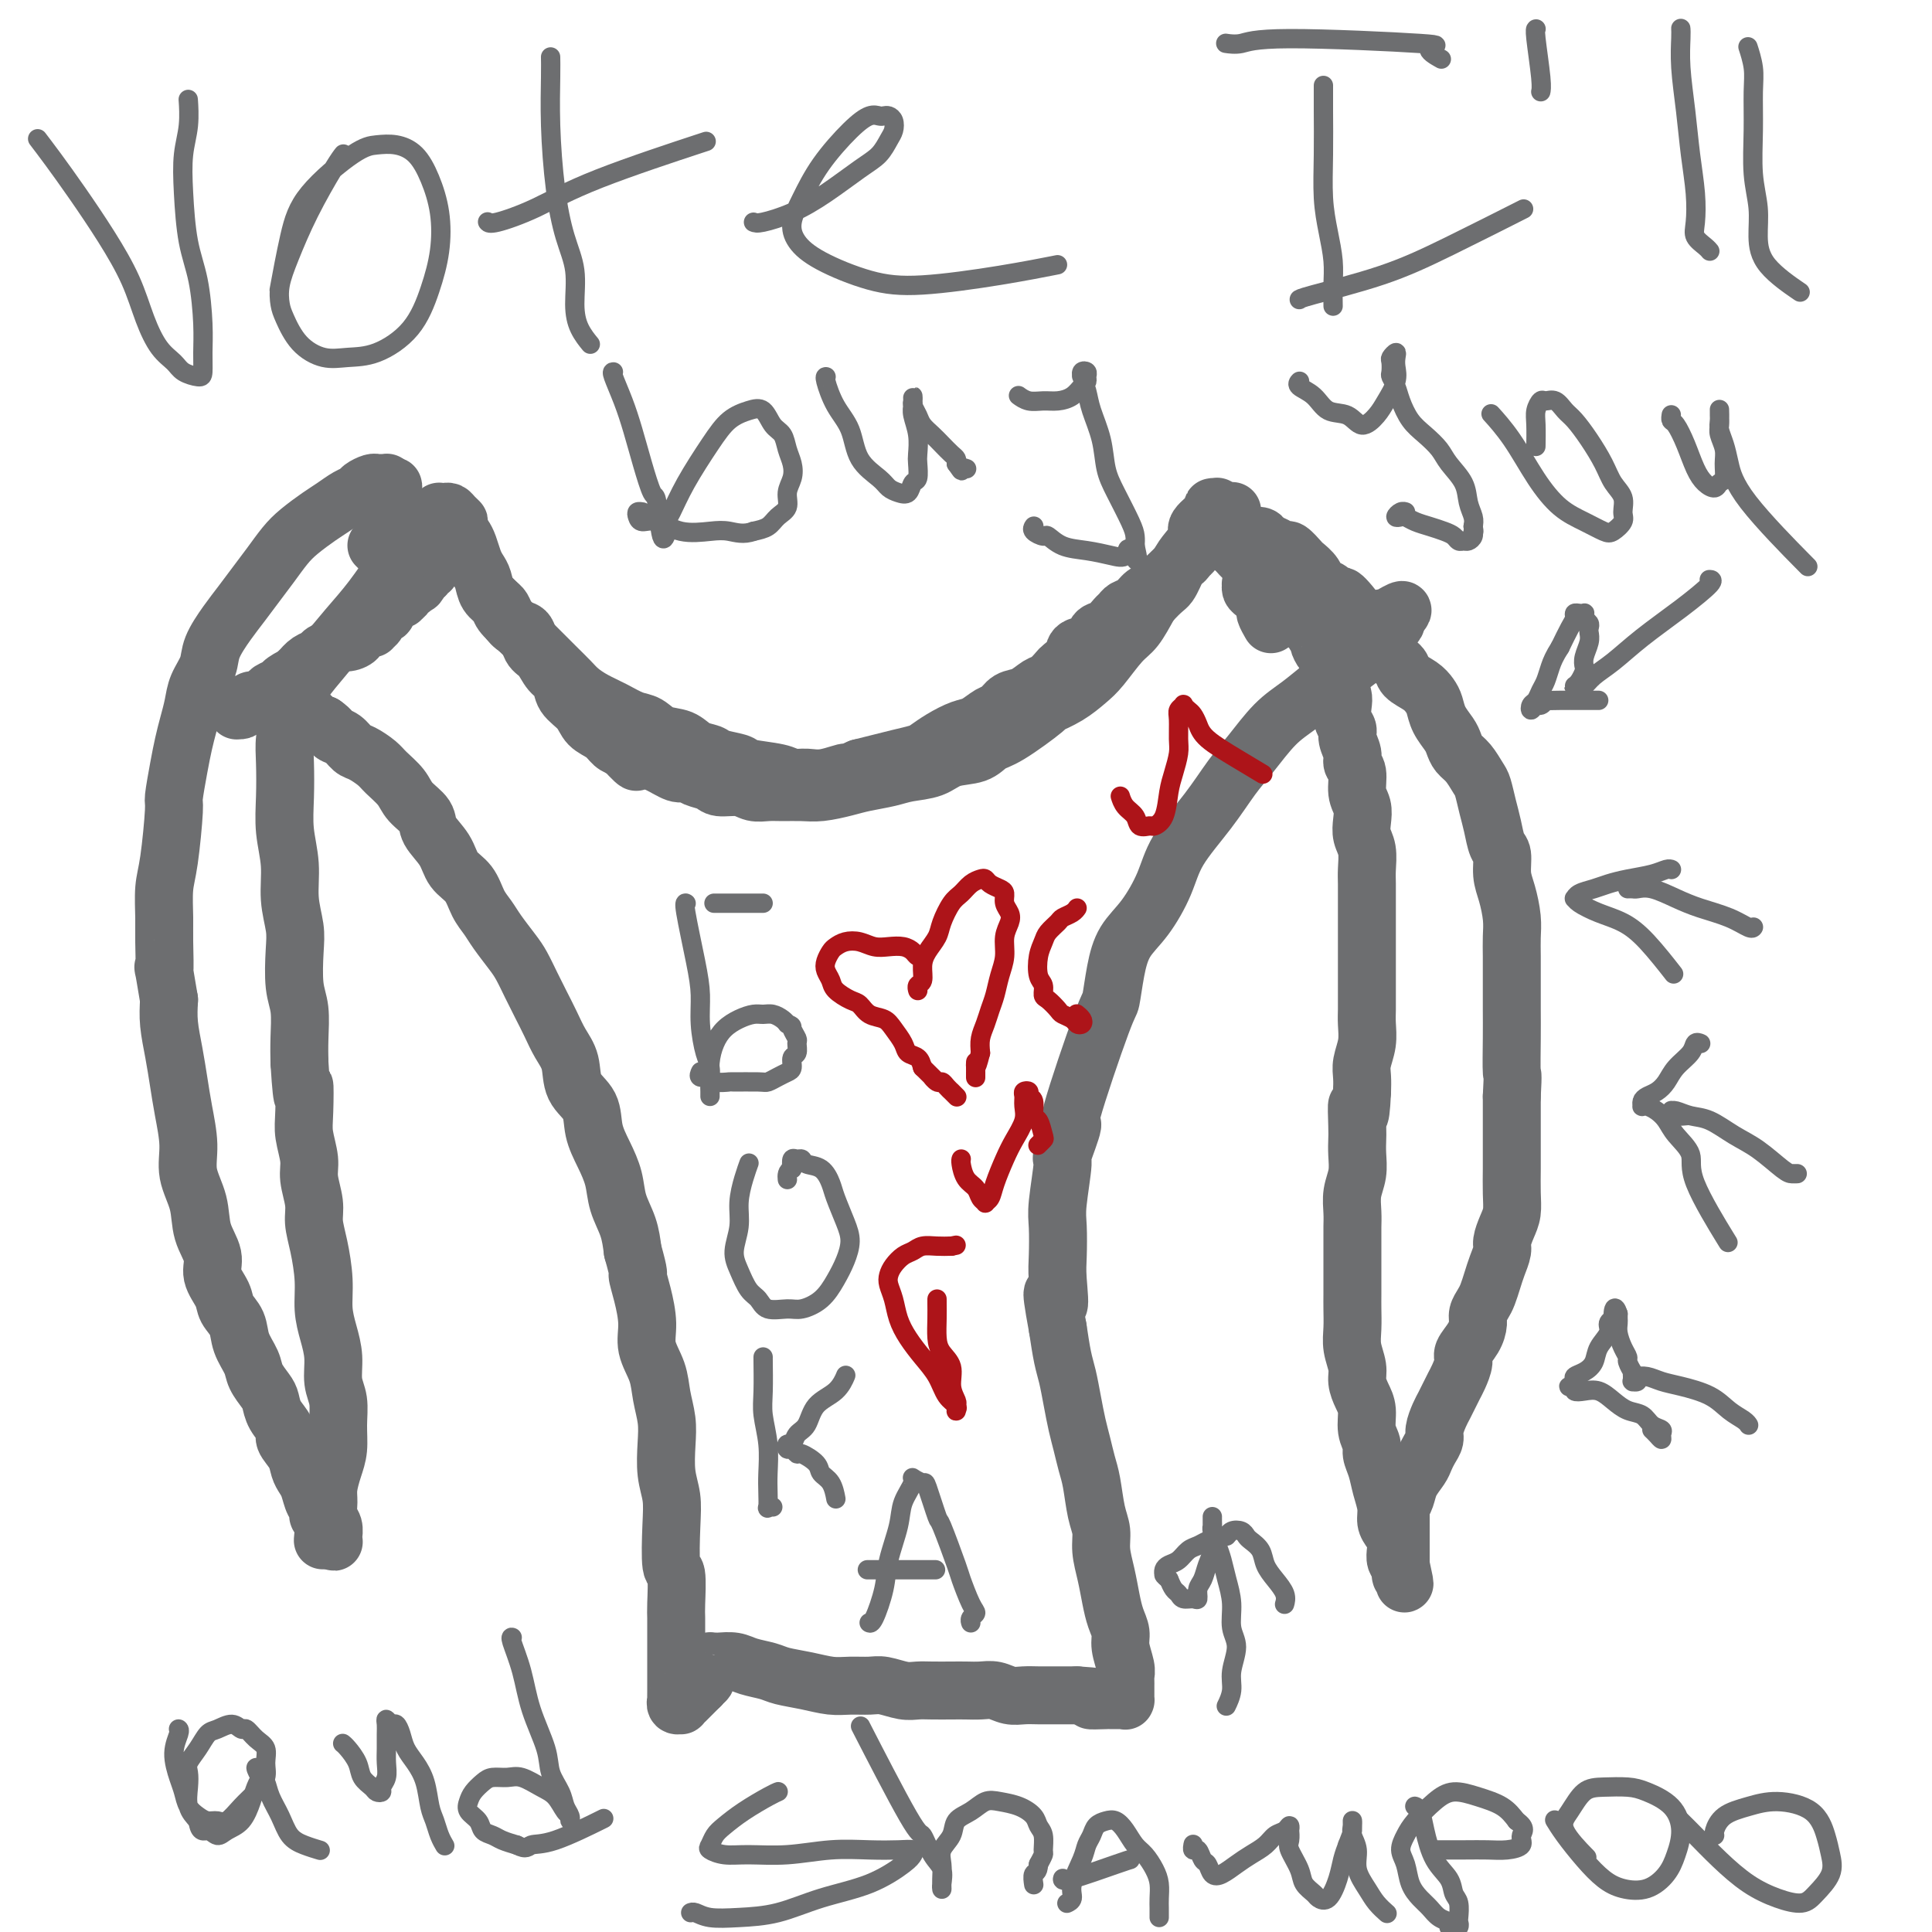 <svg viewBox='0 0 400 400' version='1.1' xmlns='http://www.w3.org/2000/svg' xmlns:xlink='http://www.w3.org/1999/xlink'><g fill='none' stroke='#6D6E70' stroke-width='12' stroke-linecap='round' stroke-linejoin='round'><path d='M102,124c-0.000,-0.000 -0.001,-0.001 0,0c0.001,0.001 0.003,0.003 0,0c-0.003,-0.003 -0.012,-0.013 0,0c0.012,0.013 0.044,0.047 0,0c-0.044,-0.047 -0.164,-0.177 0,0c0.164,0.177 0.611,0.661 1,1c0.389,0.339 0.719,0.532 1,1c0.281,0.468 0.512,1.213 1,2c0.488,0.787 1.233,1.618 2,2c0.767,0.382 1.558,0.314 2,1c0.442,0.686 0.536,2.126 1,3c0.464,0.874 1.297,1.181 2,2c0.703,0.819 1.275,2.148 2,3c0.725,0.852 1.601,1.225 2,2c0.399,0.775 0.319,1.952 1,3c0.681,1.048 2.122,1.969 3,3c0.878,1.031 1.194,2.173 2,3c0.806,0.827 2.102,1.338 3,2c0.898,0.662 1.400,1.475 2,2c0.600,0.525 1.300,0.763 2,1'/><path d='M129,155c4.542,4.969 2.396,1.891 2,1c-0.396,-0.891 0.956,0.405 2,1c1.044,0.595 1.778,0.488 3,1c1.222,0.512 2.930,1.644 4,2c1.070,0.356 1.501,-0.063 2,0c0.499,0.063 1.067,0.609 2,1c0.933,0.391 2.231,0.627 3,1c0.769,0.373 1.009,0.885 2,1c0.991,0.115 2.733,-0.165 4,0c1.267,0.165 2.059,0.777 3,1c0.941,0.223 2.030,0.057 3,0c0.970,-0.057 1.822,-0.004 3,0c1.178,0.004 2.682,-0.040 4,0c1.318,0.040 2.451,0.165 4,0c1.549,-0.165 3.513,-0.621 5,-1c1.487,-0.379 2.496,-0.683 4,-1c1.504,-0.317 3.501,-0.647 5,-1c1.499,-0.353 2.498,-0.728 4,-1c1.502,-0.272 3.507,-0.440 5,-1c1.493,-0.560 2.475,-1.513 4,-2c1.525,-0.487 3.593,-0.507 5,-1c1.407,-0.493 2.154,-1.458 3,-2c0.846,-0.542 1.791,-0.663 4,-2c2.209,-1.337 5.682,-3.892 7,-5c1.318,-1.108 0.481,-0.769 1,-1c0.519,-0.231 2.393,-1.032 4,-2c1.607,-0.968 2.947,-2.102 4,-3c1.053,-0.898 1.818,-1.560 3,-3c1.182,-1.440 2.780,-3.657 4,-5c1.220,-1.343 2.063,-1.812 3,-3c0.937,-1.188 1.969,-3.094 3,-5'/><path d='M238,125c2.819,-3.176 3.365,-3.115 4,-4c0.635,-0.885 1.359,-2.717 2,-4c0.641,-1.283 1.200,-2.018 2,-3c0.800,-0.982 1.840,-2.211 2,-3c0.160,-0.789 -0.560,-1.139 0,-2c0.560,-0.861 2.399,-2.232 3,-3c0.601,-0.768 -0.035,-0.934 0,-1c0.035,-0.066 0.741,-0.032 1,0c0.259,0.032 0.069,0.060 0,0c-0.069,-0.060 -0.019,-0.210 0,0c0.019,0.210 0.006,0.778 0,1c-0.006,0.222 -0.005,0.097 0,0c0.005,-0.097 0.015,-0.167 0,0c-0.015,0.167 -0.056,0.571 0,1c0.056,0.429 0.207,0.885 0,1c-0.207,0.115 -0.773,-0.109 -1,0c-0.227,0.109 -0.116,0.550 0,1c0.116,0.450 0.237,0.908 0,1c-0.237,0.092 -0.833,-0.182 -1,0c-0.167,0.182 0.095,0.818 0,1c-0.095,0.182 -0.547,-0.092 -1,0c-0.453,0.092 -0.909,0.550 -1,1c-0.091,0.450 0.182,0.894 0,1c-0.182,0.106 -0.818,-0.125 -1,0c-0.182,0.125 0.091,0.607 0,1c-0.091,0.393 -0.545,0.696 -1,1'/><path d='M246,115c-0.969,1.588 -0.893,1.060 -1,1c-0.107,-0.060 -0.399,0.350 -1,1c-0.601,0.650 -1.512,1.540 -2,2c-0.488,0.460 -0.554,0.490 -1,1c-0.446,0.510 -1.271,1.499 -2,2c-0.729,0.501 -1.360,0.514 -2,1c-0.640,0.486 -1.287,1.444 -2,2c-0.713,0.556 -1.491,0.711 -2,1c-0.509,0.289 -0.750,0.711 -1,1c-0.250,0.289 -0.509,0.444 -1,1c-0.491,0.556 -1.216,1.514 -2,2c-0.784,0.486 -1.629,0.501 -2,1c-0.371,0.499 -0.270,1.480 -1,2c-0.730,0.520 -2.293,0.577 -3,1c-0.707,0.423 -0.559,1.211 -1,2c-0.441,0.789 -1.472,1.577 -2,2c-0.528,0.423 -0.554,0.479 -1,1c-0.446,0.521 -1.313,1.506 -2,2c-0.687,0.494 -1.194,0.499 -2,1c-0.806,0.501 -1.910,1.500 -3,2c-1.090,0.500 -2.167,0.500 -3,1c-0.833,0.500 -1.423,1.499 -2,2c-0.577,0.501 -1.142,0.505 -2,1c-0.858,0.495 -2.010,1.480 -3,2c-0.990,0.520 -1.818,0.573 -3,1c-1.182,0.427 -2.717,1.228 -4,2c-1.283,0.772 -2.313,1.516 -3,2c-0.687,0.484 -1.029,0.707 -2,1c-0.971,0.293 -2.569,0.656 -4,1c-1.431,0.344 -2.695,0.670 -4,1c-1.305,0.330 -2.653,0.665 -4,1'/><path d='M178,159c-6.524,2.949 -3.333,1.323 -3,1c0.333,-0.323 -2.191,0.657 -4,1c-1.809,0.343 -2.901,0.051 -4,0c-1.099,-0.051 -2.203,0.141 -3,0c-0.797,-0.141 -1.287,-0.615 -3,-1c-1.713,-0.385 -4.650,-0.679 -6,-1c-1.350,-0.321 -1.112,-0.667 -2,-1c-0.888,-0.333 -2.902,-0.651 -4,-1c-1.098,-0.349 -1.280,-0.727 -2,-1c-0.720,-0.273 -1.977,-0.439 -3,-1c-1.023,-0.561 -1.813,-1.515 -3,-2c-1.187,-0.485 -2.772,-0.500 -4,-1c-1.228,-0.500 -2.101,-1.485 -3,-2c-0.899,-0.515 -1.826,-0.560 -3,-1c-1.174,-0.440 -2.596,-1.275 -4,-2c-1.404,-0.725 -2.789,-1.339 -4,-2c-1.211,-0.661 -2.249,-1.370 -3,-2c-0.751,-0.630 -1.215,-1.183 -2,-2c-0.785,-0.817 -1.892,-1.899 -3,-3c-1.108,-1.101 -2.218,-2.220 -3,-3c-0.782,-0.780 -1.235,-1.219 -2,-2c-0.765,-0.781 -1.840,-1.904 -3,-3c-1.160,-1.096 -2.405,-2.167 -3,-3c-0.595,-0.833 -0.541,-1.430 -1,-2c-0.459,-0.570 -1.432,-1.115 -2,-2c-0.568,-0.885 -0.729,-2.111 -1,-3c-0.271,-0.889 -0.650,-1.443 -1,-2c-0.350,-0.557 -0.671,-1.118 -1,-2c-0.329,-0.882 -0.665,-2.083 -1,-3c-0.335,-0.917 -0.667,-1.548 -1,-2c-0.333,-0.452 -0.666,-0.726 -1,-1'/><path d='M95,110c-1.345,-3.038 -0.206,-2.134 0,-2c0.206,0.134 -0.519,-0.501 -1,-1c-0.481,-0.499 -0.717,-0.863 -1,-1c-0.283,-0.137 -0.612,-0.047 -1,0c-0.388,0.047 -0.836,0.050 -1,0c-0.164,-0.050 -0.044,-0.154 0,0c0.044,0.154 0.012,0.567 0,1c-0.012,0.433 -0.003,0.885 0,1c0.003,0.115 0.001,-0.109 0,0c-0.001,0.109 -0.000,0.550 0,1c0.000,0.450 0.000,0.908 0,1c-0.000,0.092 -0.000,-0.181 0,0c0.000,0.181 0.000,0.818 0,1c-0.000,0.182 -0.000,-0.091 0,0c0.000,0.091 0.000,0.545 0,1c-0.000,0.455 -0.000,0.909 0,1c0.000,0.091 0.001,-0.182 0,0c-0.001,0.182 -0.004,0.818 0,1c0.004,0.182 0.016,-0.091 0,0c-0.016,0.091 -0.061,0.545 0,1c0.061,0.455 0.226,0.911 0,1c-0.226,0.089 -0.844,-0.187 -1,0c-0.156,0.187 0.150,0.839 0,1c-0.150,0.161 -0.757,-0.167 -1,0c-0.243,0.167 -0.121,0.829 0,1c0.121,0.171 0.242,-0.147 0,0c-0.242,0.147 -0.848,0.761 -1,1c-0.152,0.239 0.152,0.103 0,0c-0.152,-0.103 -0.758,-0.172 -1,0c-0.242,0.172 -0.121,0.586 0,1'/><path d='M87,120c-0.842,2.177 -0.948,0.621 -1,0c-0.052,-0.621 -0.051,-0.307 0,0c0.051,0.307 0.153,0.608 0,1c-0.153,0.392 -0.562,0.876 -1,1c-0.438,0.124 -0.905,-0.111 -1,0c-0.095,0.111 0.181,0.570 0,1c-0.181,0.430 -0.818,0.833 -1,1c-0.182,0.167 0.091,0.100 0,0c-0.091,-0.100 -0.545,-0.233 -1,0c-0.455,0.233 -0.911,0.833 -1,1c-0.089,0.167 0.187,-0.100 0,0c-0.187,0.100 -0.839,0.566 -1,1c-0.161,0.434 0.168,0.837 0,1c-0.168,0.163 -0.834,0.086 -1,0c-0.166,-0.086 0.166,-0.180 0,0c-0.166,0.180 -0.832,0.636 -1,1c-0.168,0.364 0.163,0.637 0,1c-0.163,0.363 -0.818,0.814 -1,1c-0.182,0.186 0.111,0.105 0,0c-0.111,-0.105 -0.624,-0.234 -1,0c-0.376,0.234 -0.616,0.833 -1,1c-0.384,0.167 -0.914,-0.096 -1,0c-0.086,0.096 0.271,0.550 0,1c-0.271,0.450 -1.171,0.894 -2,1c-0.829,0.106 -1.587,-0.127 -2,0c-0.413,0.127 -0.481,0.614 -1,1c-0.519,0.386 -1.490,0.670 -2,1c-0.510,0.330 -0.560,0.704 -1,1c-0.440,0.296 -1.268,0.513 -2,1c-0.732,0.487 -1.366,1.243 -2,2'/><path d='M62,139c-3.981,3.118 -1.433,1.413 -1,1c0.433,-0.413 -1.250,0.468 -2,1c-0.750,0.532 -0.568,0.716 -1,1c-0.432,0.284 -1.478,0.667 -2,1c-0.522,0.333 -0.521,0.615 -1,1c-0.479,0.385 -1.439,0.874 -2,1c-0.561,0.126 -0.725,-0.110 -1,0c-0.275,0.110 -0.662,0.565 -1,1c-0.338,0.435 -0.626,0.850 -1,1c-0.374,0.150 -0.833,0.037 -1,0c-0.167,-0.037 -0.042,0.004 0,0c0.042,-0.004 0.000,-0.054 0,0c-0.000,0.054 0.041,0.210 0,0c-0.041,-0.210 -0.163,-0.787 0,-1c0.163,-0.213 0.610,-0.061 1,0c0.390,0.061 0.724,0.030 1,0c0.276,-0.030 0.494,-0.058 1,0c0.506,0.058 1.301,0.201 2,0c0.699,-0.201 1.301,-0.747 2,-1c0.699,-0.253 1.496,-0.212 2,0c0.504,0.212 0.716,0.596 1,1c0.284,0.404 0.639,0.829 1,1c0.361,0.171 0.727,0.088 1,0c0.273,-0.088 0.454,-0.181 1,0c0.546,0.181 1.455,0.636 2,1c0.545,0.364 0.724,0.636 1,1c0.276,0.364 0.650,0.818 1,1c0.350,0.182 0.675,0.091 1,0'/><path d='M67,150c1.751,1.196 1.628,1.686 2,2c0.372,0.314 1.239,0.454 2,1c0.761,0.546 1.415,1.500 2,2c0.585,0.500 1.100,0.545 2,1c0.900,0.455 2.186,1.318 3,2c0.814,0.682 1.158,1.182 2,2c0.842,0.818 2.183,1.954 3,3c0.817,1.046 1.110,2.002 2,3c0.890,0.998 2.378,2.037 3,3c0.622,0.963 0.379,1.850 1,3c0.621,1.150 2.106,2.562 3,4c0.894,1.438 1.197,2.901 2,4c0.803,1.099 2.106,1.834 3,3c0.894,1.166 1.380,2.762 2,4c0.620,1.238 1.373,2.119 2,3c0.627,0.881 1.126,1.761 2,3c0.874,1.239 2.121,2.838 3,4c0.879,1.162 1.390,1.889 2,3c0.610,1.111 1.320,2.606 2,4c0.680,1.394 1.332,2.687 2,4c0.668,1.313 1.353,2.646 2,4c0.647,1.354 1.258,2.728 2,4c0.742,1.272 1.616,2.443 2,4c0.384,1.557 0.278,3.500 1,5c0.722,1.500 2.272,2.557 3,4c0.728,1.443 0.632,3.274 1,5c0.368,1.726 1.198,3.349 2,5c0.802,1.651 1.576,3.329 2,5c0.424,1.671 0.499,3.334 1,5c0.501,1.666 1.429,3.333 2,5c0.571,1.667 0.786,3.333 1,5'/><path d='M131,259c1.576,5.611 1.018,4.639 1,5c-0.018,0.361 0.506,2.055 1,4c0.494,1.945 0.959,4.140 1,6c0.041,1.860 -0.343,3.384 0,5c0.343,1.616 1.411,3.323 2,5c0.589,1.677 0.697,3.322 1,5c0.303,1.678 0.799,3.389 1,5c0.201,1.611 0.105,3.123 0,5c-0.105,1.877 -0.221,4.119 0,6c0.221,1.881 0.777,3.400 1,5c0.223,1.600 0.112,3.281 0,6c-0.112,2.719 -0.226,6.478 0,8c0.226,1.522 0.793,0.809 1,2c0.207,1.191 0.056,4.287 0,6c-0.056,1.713 -0.015,2.045 0,3c0.015,0.955 0.004,2.535 0,4c-0.004,1.465 -0.001,2.817 0,4c0.001,1.183 0.001,2.197 0,3c-0.001,0.803 -0.001,1.396 0,2c0.001,0.604 0.004,1.219 0,2c-0.004,0.781 -0.016,1.727 0,2c0.016,0.273 0.061,-0.127 0,0c-0.061,0.127 -0.227,0.781 0,1c0.227,0.219 0.849,0.003 1,0c0.151,-0.003 -0.167,0.207 0,0c0.167,-0.207 0.819,-0.830 1,-1c0.181,-0.170 -0.109,0.112 0,0c0.109,-0.112 0.617,-0.618 1,-1c0.383,-0.382 0.642,-0.641 1,-1c0.358,-0.359 0.817,-0.817 1,-1c0.183,-0.183 0.092,-0.092 0,0'/><path d='M145,349c0.712,-0.858 -0.006,-1.003 0,-1c0.006,0.003 0.738,0.155 1,0c0.262,-0.155 0.055,-0.616 0,-1c-0.055,-0.384 0.041,-0.691 0,-1c-0.041,-0.309 -0.220,-0.618 0,-1c0.220,-0.382 0.839,-0.835 1,-1c0.161,-0.165 -0.135,-0.041 0,0c0.135,0.041 0.701,-0.000 1,0c0.299,0.000 0.333,0.042 1,0c0.667,-0.042 1.969,-0.166 3,0c1.031,0.166 1.791,0.623 3,1c1.209,0.377 2.868,0.675 4,1c1.132,0.325 1.738,0.676 3,1c1.262,0.324 3.179,0.622 5,1c1.821,0.378 3.544,0.837 5,1c1.456,0.163 2.644,0.030 4,0c1.356,-0.030 2.879,0.045 4,0c1.121,-0.045 1.840,-0.208 3,0c1.160,0.208 2.761,0.788 4,1c1.239,0.212 2.117,0.057 3,0c0.883,-0.057 1.773,-0.016 3,0c1.227,0.016 2.793,0.008 4,0c1.207,-0.008 2.056,-0.016 3,0c0.944,0.016 1.985,0.057 3,0c1.015,-0.057 2.005,-0.211 3,0c0.995,0.211 1.995,0.789 3,1c1.005,0.211 2.015,0.057 3,0c0.985,-0.057 1.944,-0.015 3,0c1.056,0.015 2.207,0.004 3,0c0.793,-0.004 1.226,-0.001 2,0c0.774,0.001 1.887,0.001 3,0'/><path d='M223,351c8.396,0.536 3.886,0.876 3,1c-0.886,0.124 1.854,0.033 3,0c1.146,-0.033 0.699,-0.008 1,0c0.301,0.008 1.348,-0.002 2,0c0.652,0.002 0.907,0.015 1,0c0.093,-0.015 0.025,-0.060 0,0c-0.025,0.060 -0.007,0.223 0,0c0.007,-0.223 0.002,-0.833 0,-1c-0.002,-0.167 -0.001,0.110 0,0c0.001,-0.110 0.001,-0.608 0,-1c-0.001,-0.392 -0.004,-0.678 0,-1c0.004,-0.322 0.016,-0.680 0,-1c-0.016,-0.320 -0.060,-0.602 0,-1c0.060,-0.398 0.223,-0.913 0,-2c-0.223,-1.087 -0.833,-2.747 -1,-4c-0.167,-1.253 0.109,-2.099 0,-3c-0.109,-0.901 -0.603,-1.858 -1,-3c-0.397,-1.142 -0.698,-2.470 -1,-4c-0.302,-1.530 -0.606,-3.263 -1,-5c-0.394,-1.737 -0.879,-3.479 -1,-5c-0.121,-1.521 0.122,-2.822 0,-4c-0.122,-1.178 -0.610,-2.232 -1,-4c-0.390,-1.768 -0.682,-4.250 -1,-6c-0.318,-1.750 -0.663,-2.768 -1,-4c-0.337,-1.232 -0.668,-2.676 -1,-4c-0.332,-1.324 -0.666,-2.526 -1,-4c-0.334,-1.474 -0.667,-3.220 -1,-5c-0.333,-1.780 -0.667,-3.595 -1,-5c-0.333,-1.405 -0.667,-2.402 -1,-4c-0.333,-1.598 -0.667,-3.799 -1,-6'/><path d='M219,275c-2.166,-11.717 -0.582,-6.008 0,-5c0.582,1.008 0.160,-2.684 0,-5c-0.160,-2.316 -0.059,-3.255 0,-5c0.059,-1.745 0.078,-4.296 0,-6c-0.078,-1.704 -0.251,-2.562 0,-5c0.251,-2.438 0.925,-6.454 1,-8c0.075,-1.546 -0.450,-0.620 0,-2c0.450,-1.380 1.874,-5.067 2,-6c0.126,-0.933 -1.048,0.887 0,-3c1.048,-3.887 4.317,-13.482 6,-18c1.683,-4.518 1.781,-3.960 2,-5c0.219,-1.040 0.559,-3.678 1,-6c0.441,-2.322 0.984,-4.327 2,-6c1.016,-1.673 2.505,-3.013 4,-5c1.495,-1.987 2.996,-4.619 4,-7c1.004,-2.381 1.510,-4.510 3,-7c1.490,-2.490 3.965,-5.340 6,-8c2.035,-2.660 3.629,-5.128 5,-7c1.371,-1.872 2.519,-3.148 4,-5c1.481,-1.852 3.295,-4.281 5,-6c1.705,-1.719 3.300,-2.729 5,-4c1.700,-1.271 3.506,-2.802 5,-4c1.494,-1.198 2.676,-2.061 4,-3c1.324,-0.939 2.789,-1.953 4,-3c1.211,-1.047 2.167,-2.126 3,-3c0.833,-0.874 1.543,-1.544 2,-2c0.457,-0.456 0.662,-0.700 1,-1c0.338,-0.300 0.811,-0.657 1,-1c0.189,-0.343 0.095,-0.671 0,-1'/><path d='M289,128c3.445,-3.387 -0.441,-0.855 -2,0c-1.559,0.855 -0.791,0.034 -1,0c-0.209,-0.034 -1.394,0.720 -2,1c-0.606,0.280 -0.633,0.087 -1,0c-0.367,-0.087 -1.074,-0.069 -2,0c-0.926,0.069 -2.070,0.189 -3,0c-0.930,-0.189 -1.646,-0.688 -2,-1c-0.354,-0.312 -0.346,-0.436 -1,-1c-0.654,-0.564 -1.970,-1.569 -3,-2c-1.030,-0.431 -1.774,-0.289 -3,-1c-1.226,-0.711 -2.934,-2.274 -4,-3c-1.066,-0.726 -1.491,-0.614 -2,-1c-0.509,-0.386 -1.102,-1.269 -2,-2c-0.898,-0.731 -2.101,-1.309 -3,-2c-0.899,-0.691 -1.494,-1.495 -2,-2c-0.506,-0.505 -0.924,-0.710 -1,-1c-0.076,-0.290 0.190,-0.666 0,-1c-0.190,-0.334 -0.834,-0.626 -1,-1c-0.166,-0.374 0.148,-0.832 0,-1c-0.148,-0.168 -0.756,-0.048 -1,0c-0.244,0.048 -0.122,0.024 0,0'/><path d='M263,129c0.122,0.213 0.244,0.426 0,0c-0.244,-0.426 -0.853,-1.490 -1,-2c-0.147,-0.510 0.167,-0.465 0,-1c-0.167,-0.535 -0.815,-1.650 -1,-2c-0.185,-0.350 0.093,0.064 0,0c-0.093,-0.064 -0.558,-0.606 -1,-1c-0.442,-0.394 -0.861,-0.641 -1,-1c-0.139,-0.359 0.000,-0.829 0,-1c-0.000,-0.171 -0.141,-0.042 0,0c0.141,0.042 0.562,-0.004 1,0c0.438,0.004 0.891,0.057 1,0c0.109,-0.057 -0.125,-0.224 0,0c0.125,0.224 0.611,0.837 1,1c0.389,0.163 0.682,-0.125 1,0c0.318,0.125 0.663,0.665 1,1c0.337,0.335 0.668,0.467 1,1c0.332,0.533 0.665,1.466 1,2c0.335,0.534 0.672,0.668 1,1c0.328,0.332 0.647,0.862 1,1c0.353,0.138 0.740,-0.118 1,0c0.260,0.118 0.395,0.608 1,1c0.605,0.392 1.682,0.686 2,1c0.318,0.314 -0.121,0.647 0,1c0.121,0.353 0.803,0.727 1,1c0.197,0.273 -0.092,0.444 0,1c0.092,0.556 0.563,1.496 1,2c0.437,0.504 0.839,0.573 1,1c0.161,0.427 0.080,1.214 0,2'/><path d='M275,138c2.095,2.589 1.332,1.063 1,1c-0.332,-0.063 -0.234,1.338 0,2c0.234,0.662 0.603,0.586 1,1c0.397,0.414 0.823,1.317 1,2c0.177,0.683 0.104,1.145 0,2c-0.104,0.855 -0.239,2.102 0,3c0.239,0.898 0.853,1.446 1,2c0.147,0.554 -0.172,1.114 0,2c0.172,0.886 0.834,2.099 1,3c0.166,0.901 -0.166,1.490 0,2c0.166,0.510 0.828,0.941 1,2c0.172,1.059 -0.146,2.747 0,4c0.146,1.253 0.757,2.072 1,3c0.243,0.928 0.118,1.966 0,3c-0.118,1.034 -0.228,2.066 0,3c0.228,0.934 0.793,1.772 1,3c0.207,1.228 0.055,2.847 0,4c-0.055,1.153 -0.015,1.840 0,3c0.015,1.160 0.004,2.792 0,4c-0.004,1.208 -0.001,1.993 0,3c0.001,1.007 0.000,2.236 0,3c-0.000,0.764 0.000,1.061 0,2c-0.000,0.939 -0.000,2.519 0,4c0.000,1.481 0.001,2.864 0,4c-0.001,1.136 -0.004,2.026 0,3c0.004,0.974 0.015,2.031 0,3c-0.015,0.969 -0.057,1.848 0,3c0.057,1.152 0.211,2.577 0,4c-0.211,1.423 -0.788,2.845 -1,4c-0.212,1.155 -0.061,2.044 0,3c0.061,0.956 0.030,1.978 0,3'/><path d='M282,226c-0.381,8.211 -0.833,3.739 -1,3c-0.167,-0.739 -0.048,2.255 0,4c0.048,1.745 0.027,2.242 0,3c-0.027,0.758 -0.060,1.778 0,3c0.060,1.222 0.212,2.645 0,4c-0.212,1.355 -0.789,2.643 -1,4c-0.211,1.357 -0.057,2.781 0,4c0.057,1.219 0.015,2.231 0,3c-0.015,0.769 -0.004,1.296 0,3c0.004,1.704 0.001,4.584 0,6c-0.001,1.416 -0.001,1.368 0,2c0.001,0.632 0.004,1.944 0,3c-0.004,1.056 -0.016,1.857 0,3c0.016,1.143 0.060,2.627 0,4c-0.060,1.373 -0.222,2.635 0,4c0.222,1.365 0.829,2.833 1,4c0.171,1.167 -0.094,2.032 0,3c0.094,0.968 0.546,2.041 1,3c0.454,0.959 0.909,1.806 1,3c0.091,1.194 -0.183,2.734 0,4c0.183,1.266 0.824,2.257 1,3c0.176,0.743 -0.111,1.238 0,2c0.111,0.762 0.621,1.790 1,3c0.379,1.210 0.627,2.603 1,4c0.373,1.397 0.871,2.797 1,4c0.129,1.203 -0.110,2.210 0,3c0.110,0.790 0.568,1.364 1,2c0.432,0.636 0.837,1.336 1,2c0.163,0.664 0.082,1.294 0,2c-0.082,0.706 -0.166,1.487 0,2c0.166,0.513 0.583,0.756 1,1'/><path d='M290,324c1.547,7.127 0.415,2.445 0,1c-0.415,-1.445 -0.111,0.346 0,1c0.111,0.654 0.030,0.171 0,0c-0.030,-0.171 -0.008,-0.031 0,0c0.008,0.031 0.002,-0.048 0,0c-0.002,0.048 -0.001,0.224 0,0c0.001,-0.224 0.000,-0.848 0,-1c-0.000,-0.152 -0.000,0.167 0,0c0.000,-0.167 0.000,-0.819 0,-1c-0.000,-0.181 -0.000,0.109 0,0c0.000,-0.109 0.000,-0.617 0,-1c-0.000,-0.383 -0.000,-0.643 0,-1c0.000,-0.357 0.000,-0.813 0,-1c-0.000,-0.187 -0.000,-0.107 0,0c0.000,0.107 0.000,0.240 0,0c-0.000,-0.240 -0.000,-0.853 0,-1c0.000,-0.147 0.000,0.172 0,0c-0.000,-0.172 -0.000,-0.833 0,-1c0.000,-0.167 0.000,0.161 0,0c-0.000,-0.161 -0.000,-0.813 0,-1c0.000,-0.187 0.000,0.089 0,0c-0.000,-0.089 -0.000,-0.545 0,-1c0.000,-0.455 0.000,-0.909 0,-1c-0.000,-0.091 -0.000,0.182 0,0c0.000,-0.182 0.000,-0.818 0,-1c0.000,-0.182 0.000,0.091 0,0c0.000,-0.091 0.000,-0.545 0,-1'/><path d='M290,314c-0.052,-1.916 -0.183,-1.707 0,-2c0.183,-0.293 0.679,-1.090 1,-2c0.321,-0.910 0.468,-1.935 1,-3c0.532,-1.065 1.448,-2.171 2,-3c0.552,-0.829 0.739,-1.381 1,-2c0.261,-0.619 0.595,-1.307 1,-2c0.405,-0.693 0.882,-1.393 1,-2c0.118,-0.607 -0.123,-1.121 0,-2c0.123,-0.879 0.610,-2.121 1,-3c0.390,-0.879 0.683,-1.394 1,-2c0.317,-0.606 0.658,-1.302 1,-2c0.342,-0.698 0.687,-1.397 1,-2c0.313,-0.603 0.596,-1.110 1,-2c0.404,-0.890 0.931,-2.164 1,-3c0.069,-0.836 -0.318,-1.235 0,-2c0.318,-0.765 1.342,-1.895 2,-3c0.658,-1.105 0.950,-2.186 1,-3c0.050,-0.814 -0.142,-1.361 0,-2c0.142,-0.639 0.616,-1.368 1,-2c0.384,-0.632 0.676,-1.165 1,-2c0.324,-0.835 0.678,-1.970 1,-3c0.322,-1.030 0.612,-1.955 1,-3c0.388,-1.045 0.875,-2.210 1,-3c0.125,-0.790 -0.110,-1.205 0,-2c0.110,-0.795 0.565,-1.971 1,-3c0.435,-1.029 0.849,-1.912 1,-3c0.151,-1.088 0.041,-2.380 0,-4c-0.041,-1.620 -0.011,-3.568 0,-5c0.011,-1.432 0.003,-2.347 0,-4c-0.003,-1.653 -0.001,-4.044 0,-6c0.001,-1.956 0.000,-3.478 0,-5'/><path d='M313,227c0.309,-5.734 0.083,-4.070 0,-5c-0.083,-0.930 -0.022,-4.454 0,-7c0.022,-2.546 0.007,-4.115 0,-6c-0.007,-1.885 -0.005,-4.086 0,-6c0.005,-1.914 0.011,-3.540 0,-5c-0.011,-1.460 -0.041,-2.755 0,-4c0.041,-1.245 0.152,-2.439 0,-4c-0.152,-1.561 -0.565,-3.488 -1,-5c-0.435,-1.512 -0.890,-2.609 -1,-4c-0.110,-1.391 0.125,-3.076 0,-4c-0.125,-0.924 -0.610,-1.086 -1,-2c-0.390,-0.914 -0.685,-2.580 -1,-4c-0.315,-1.420 -0.651,-2.593 -1,-4c-0.349,-1.407 -0.709,-3.049 -1,-4c-0.291,-0.951 -0.511,-1.213 -1,-2c-0.489,-0.787 -1.248,-2.100 -2,-3c-0.752,-0.900 -1.497,-1.385 -2,-2c-0.503,-0.615 -0.764,-1.358 -1,-2c-0.236,-0.642 -0.446,-1.183 -1,-2c-0.554,-0.817 -1.452,-1.909 -2,-3c-0.548,-1.091 -0.748,-2.179 -1,-3c-0.252,-0.821 -0.558,-1.374 -1,-2c-0.442,-0.626 -1.020,-1.326 -2,-2c-0.980,-0.674 -2.361,-1.321 -3,-2c-0.639,-0.679 -0.537,-1.390 -1,-2c-0.463,-0.610 -1.490,-1.119 -2,-2c-0.510,-0.881 -0.504,-2.134 -1,-3c-0.496,-0.866 -1.494,-1.346 -2,-2c-0.506,-0.654 -0.521,-1.484 -1,-2c-0.479,-0.516 -1.423,-0.719 -2,-1c-0.577,-0.281 -0.789,-0.641 -1,-1'/><path d='M281,127c-4.665,-5.991 -3.329,-2.970 -3,-2c0.329,0.970 -0.350,-0.111 -1,-1c-0.650,-0.889 -1.272,-1.585 -2,-2c-0.728,-0.415 -1.561,-0.550 -2,-1c-0.439,-0.450 -0.484,-1.216 -1,-2c-0.516,-0.784 -1.503,-1.586 -2,-2c-0.497,-0.414 -0.504,-0.439 -1,-1c-0.496,-0.561 -1.480,-1.657 -2,-2c-0.520,-0.343 -0.576,0.066 -1,0c-0.424,-0.066 -1.217,-0.606 -2,-1c-0.783,-0.394 -1.557,-0.640 -2,-1c-0.443,-0.360 -0.553,-0.832 -1,-1c-0.447,-0.168 -1.229,-0.031 -2,0c-0.771,0.031 -1.531,-0.045 -2,0c-0.469,0.045 -0.648,0.209 -1,0c-0.352,-0.209 -0.879,-0.791 -1,-1c-0.121,-0.209 0.163,-0.044 0,0c-0.163,0.044 -0.772,-0.034 -1,0c-0.228,0.034 -0.075,0.181 0,0c0.075,-0.181 0.073,-0.689 0,-1c-0.073,-0.311 -0.215,-0.423 0,-1c0.215,-0.577 0.789,-1.617 1,-2c0.211,-0.383 0.060,-0.109 0,0c-0.060,0.109 -0.030,0.055 0,0'/><path d='M85,113c0.001,-0.001 0.002,-0.003 0,0c-0.002,0.003 -0.008,0.010 0,0c0.008,-0.010 0.029,-0.037 0,0c-0.029,0.037 -0.110,0.139 0,0c0.110,-0.139 0.410,-0.520 0,0c-0.410,0.520 -1.531,1.941 -3,4c-1.469,2.059 -3.286,4.756 -5,7c-1.714,2.244 -3.323,4.035 -5,6c-1.677,1.965 -3.420,4.103 -5,6c-1.580,1.897 -2.998,3.551 -4,5c-1.002,1.449 -1.589,2.692 -2,4c-0.411,1.308 -0.647,2.679 -1,4c-0.353,1.321 -0.823,2.591 -1,4c-0.177,1.409 -0.063,2.955 0,5c0.063,2.045 0.073,4.588 0,7c-0.073,2.412 -0.230,4.694 0,7c0.230,2.306 0.845,4.637 1,7c0.155,2.363 -0.151,4.759 0,7c0.151,2.241 0.758,4.328 1,6c0.242,1.672 0.117,2.929 0,5c-0.117,2.071 -0.227,4.957 0,7c0.227,2.043 0.792,3.242 1,5c0.208,1.758 0.059,4.074 0,6c-0.059,1.926 -0.030,3.463 0,5'/><path d='M62,220c0.686,11.257 0.901,5.899 1,5c0.099,-0.899 0.083,2.661 0,5c-0.083,2.339 -0.233,3.458 0,5c0.233,1.542 0.850,3.509 1,5c0.150,1.491 -0.166,2.508 0,4c0.166,1.492 0.814,3.458 1,5c0.186,1.542 -0.091,2.659 0,4c0.091,1.341 0.550,2.906 1,5c0.450,2.094 0.890,4.717 1,7c0.110,2.283 -0.110,4.227 0,6c0.110,1.773 0.551,3.376 1,5c0.449,1.624 0.906,3.270 1,5c0.094,1.730 -0.174,3.543 0,5c0.174,1.457 0.789,2.557 1,4c0.211,1.443 0.018,3.229 0,5c-0.018,1.771 0.138,3.528 0,5c-0.138,1.472 -0.569,2.659 -1,4c-0.431,1.341 -0.862,2.836 -1,4c-0.138,1.164 0.016,1.995 0,3c-0.016,1.005 -0.201,2.182 0,3c0.201,0.818 0.787,1.278 1,2c0.213,0.722 0.053,1.706 0,2c-0.053,0.294 0.001,-0.103 0,0c-0.001,0.103 -0.055,0.704 0,1c0.055,0.296 0.221,0.285 0,0c-0.221,-0.285 -0.829,-0.846 -1,-1c-0.171,-0.154 0.094,0.099 0,0c-0.094,-0.099 -0.547,-0.549 -1,-1'/><path d='M67,317c-0.404,4.060 0.085,0.708 0,-1c-0.085,-1.708 -0.744,-1.774 -1,-2c-0.256,-0.226 -0.110,-0.613 0,-1c0.110,-0.387 0.184,-0.774 0,-1c-0.184,-0.226 -0.625,-0.290 -1,-1c-0.375,-0.710 -0.683,-2.067 -1,-3c-0.317,-0.933 -0.643,-1.442 -1,-2c-0.357,-0.558 -0.743,-1.163 -1,-2c-0.257,-0.837 -0.384,-1.905 -1,-3c-0.616,-1.095 -1.722,-2.218 -2,-3c-0.278,-0.782 0.272,-1.224 0,-2c-0.272,-0.776 -1.367,-1.887 -2,-3c-0.633,-1.113 -0.804,-2.229 -1,-3c-0.196,-0.771 -0.419,-1.196 -1,-2c-0.581,-0.804 -1.522,-1.986 -2,-3c-0.478,-1.014 -0.494,-1.859 -1,-3c-0.506,-1.141 -1.503,-2.577 -2,-4c-0.497,-1.423 -0.496,-2.834 -1,-4c-0.504,-1.166 -1.515,-2.088 -2,-3c-0.485,-0.912 -0.443,-1.813 -1,-3c-0.557,-1.187 -1.712,-2.658 -2,-4c-0.288,-1.342 0.292,-2.555 0,-4c-0.292,-1.445 -1.454,-3.123 -2,-5c-0.546,-1.877 -0.475,-3.953 -1,-6c-0.525,-2.047 -1.646,-4.065 -2,-6c-0.354,-1.935 0.059,-3.787 0,-6c-0.059,-2.213 -0.590,-4.786 -1,-7c-0.410,-2.214 -0.697,-4.068 -1,-6c-0.303,-1.932 -0.620,-3.943 -1,-6c-0.380,-2.057 -0.823,-4.159 -1,-6c-0.177,-1.841 -0.089,-3.420 0,-5'/><path d='M35,207c-1.618,-9.872 -1.163,-6.052 -1,-6c0.163,0.052 0.034,-3.665 0,-6c-0.034,-2.335 0.029,-3.290 0,-5c-0.029,-1.710 -0.148,-4.175 0,-6c0.148,-1.825 0.565,-3.009 1,-6c0.435,-2.991 0.890,-7.790 1,-10c0.110,-2.210 -0.125,-1.830 0,-3c0.125,-1.170 0.610,-3.891 1,-6c0.390,-2.109 0.686,-3.607 1,-5c0.314,-1.393 0.646,-2.682 1,-4c0.354,-1.318 0.731,-2.666 1,-4c0.269,-1.334 0.431,-2.653 1,-4c0.569,-1.347 1.545,-2.723 2,-4c0.455,-1.277 0.390,-2.455 1,-4c0.610,-1.545 1.896,-3.456 3,-5c1.104,-1.544 2.027,-2.720 3,-4c0.973,-1.280 1.997,-2.664 3,-4c1.003,-1.336 1.987,-2.623 3,-4c1.013,-1.377 2.057,-2.845 3,-4c0.943,-1.155 1.787,-1.997 3,-3c1.213,-1.003 2.796,-2.166 4,-3c1.204,-0.834 2.028,-1.337 3,-2c0.972,-0.663 2.092,-1.484 3,-2c0.908,-0.516 1.605,-0.727 2,-1c0.395,-0.273 0.488,-0.609 1,-1c0.512,-0.391 1.444,-0.838 2,-1c0.556,-0.162 0.737,-0.041 1,0c0.263,0.041 0.606,0.001 1,0c0.394,-0.001 0.837,0.038 1,0c0.163,-0.038 0.047,-0.154 0,0c-0.047,0.154 -0.023,0.577 0,1'/><path d='M80,101c2.785,-1.153 0.746,0.466 0,1c-0.746,0.534 -0.200,-0.016 0,0c0.200,0.016 0.054,0.600 0,1c-0.054,0.400 -0.014,0.618 0,1c0.014,0.382 0.004,0.928 0,1c-0.004,0.072 -0.001,-0.332 0,0c0.001,0.332 0.000,1.398 0,2c-0.000,0.602 -0.000,0.739 0,1c0.000,0.261 0.000,0.647 0,1c-0.000,0.353 -0.000,0.673 0,1c0.000,0.327 0.000,0.661 0,1c-0.000,0.339 -0.000,0.683 0,1c0.000,0.317 0.001,0.608 0,1c-0.001,0.392 -0.003,0.887 0,1c0.003,0.113 0.011,-0.156 0,0c-0.011,0.156 -0.041,0.735 0,1c0.041,0.265 0.155,0.215 0,0c-0.155,-0.215 -0.578,-0.594 -1,-1c-0.422,-0.406 -0.845,-0.840 -1,-1c-0.155,-0.160 -0.044,-0.046 0,0c0.044,0.046 0.022,0.023 0,0'/></g>
<g fill='none' stroke='#6D6E70' stroke-width='4' stroke-linecap='round' stroke-linejoin='round'><path d='M8,29c0.061,0.080 0.122,0.160 0,0c-0.122,-0.160 -0.426,-0.559 0,0c0.426,0.559 1.584,2.076 3,4c1.416,1.924 3.092,4.255 5,7c1.908,2.745 4.048,5.904 6,9c1.952,3.096 3.715,6.128 5,9c1.285,2.872 2.092,5.582 3,8c0.908,2.418 1.918,4.542 3,6c1.082,1.458 2.237,2.250 3,3c0.763,0.750 1.133,1.458 2,2c0.867,0.542 2.230,0.920 3,1c0.770,0.080 0.946,-0.136 1,-1c0.054,-0.864 -0.013,-2.374 0,-4c0.013,-1.626 0.108,-3.368 0,-6c-0.108,-2.632 -0.417,-6.155 -1,-9c-0.583,-2.845 -1.438,-5.012 -2,-8c-0.562,-2.988 -0.830,-6.797 -1,-10c-0.170,-3.203 -0.242,-5.800 0,-8c0.242,-2.200 0.797,-4.002 1,-6c0.203,-1.998 0.055,-4.192 0,-5c-0.055,-0.808 -0.016,-0.231 0,0c0.016,0.231 0.008,0.115 0,0'/><path d='M71,32c-0.002,0.002 -0.004,0.005 0,0c0.004,-0.005 0.014,-0.017 0,0c-0.014,0.017 -0.052,0.064 0,0c0.052,-0.064 0.192,-0.240 0,0c-0.192,0.240 -0.717,0.897 -2,3c-1.283,2.103 -3.323,5.653 -5,9c-1.677,3.347 -2.992,6.492 -4,9c-1.008,2.508 -1.709,4.378 -2,6c-0.291,1.622 -0.172,2.995 0,4c0.172,1.005 0.399,1.642 1,3c0.601,1.358 1.578,3.437 3,5c1.422,1.563 3.291,2.609 5,3c1.709,0.391 3.260,0.127 5,0c1.740,-0.127 3.669,-0.117 6,-1c2.331,-0.883 5.064,-2.657 7,-5c1.936,-2.343 3.075,-5.254 4,-8c0.925,-2.746 1.637,-5.328 2,-8c0.363,-2.672 0.376,-5.434 0,-8c-0.376,-2.566 -1.141,-4.935 -2,-7c-0.859,-2.065 -1.812,-3.826 -3,-5c-1.188,-1.174 -2.611,-1.762 -4,-2c-1.389,-0.238 -2.744,-0.125 -4,0c-1.256,0.125 -2.414,0.263 -5,2c-2.586,1.737 -6.600,5.074 -9,8c-2.400,2.926 -3.185,5.442 -4,9c-0.815,3.558 -1.662,8.160 -2,10c-0.338,1.840 -0.169,0.920 0,0'/><path d='M114,12c-0.000,-0.017 -0.001,-0.034 0,0c0.001,0.034 0.002,0.119 0,0c-0.002,-0.119 -0.009,-0.442 0,0c0.009,0.442 0.035,1.648 0,4c-0.035,2.352 -0.129,5.850 0,10c0.129,4.150 0.481,8.952 1,13c0.519,4.048 1.204,7.341 2,10c0.796,2.659 1.702,4.685 2,7c0.298,2.315 -0.013,4.919 0,7c0.013,2.081 0.350,3.637 1,5c0.650,1.363 1.614,2.532 2,3c0.386,0.468 0.193,0.234 0,0'/><path d='M101,46c-0.047,-0.057 -0.093,-0.115 0,0c0.093,0.115 0.326,0.401 2,0c1.674,-0.401 4.789,-1.489 8,-3c3.211,-1.511 6.518,-3.445 13,-6c6.482,-2.555 16.138,-5.730 20,-7c3.862,-1.270 1.931,-0.635 0,0'/><path d='M156,46c0.329,0.141 0.658,0.281 2,0c1.342,-0.281 3.697,-0.985 6,-2c2.303,-1.015 4.554,-2.341 7,-4c2.446,-1.659 5.087,-3.652 7,-5c1.913,-1.348 3.098,-2.049 4,-3c0.902,-0.951 1.521,-2.150 2,-3c0.479,-0.850 0.820,-1.352 1,-2c0.180,-0.648 0.201,-1.443 0,-2c-0.201,-0.557 -0.624,-0.875 -1,-1c-0.376,-0.125 -0.705,-0.055 -1,0c-0.295,0.055 -0.558,0.096 -1,0c-0.442,-0.096 -1.065,-0.329 -2,0c-0.935,0.329 -2.183,1.221 -4,3c-1.817,1.779 -4.203,4.446 -6,7c-1.797,2.554 -3.005,4.996 -4,7c-0.995,2.004 -1.777,3.572 -2,5c-0.223,1.428 0.111,2.717 1,4c0.889,1.283 2.331,2.561 5,4c2.669,1.439 6.566,3.040 10,4c3.434,0.960 6.405,1.278 11,1c4.595,-0.278 10.814,-1.152 16,-2c5.186,-0.848 9.339,-1.671 11,-2c1.661,-0.329 0.831,-0.165 0,0'/><path d='M274,18c0.000,-0.025 0.000,-0.051 0,0c-0.000,0.051 -0.001,0.178 0,0c0.001,-0.178 0.003,-0.661 0,0c-0.003,0.661 -0.011,2.465 0,5c0.011,2.535 0.041,5.801 0,9c-0.041,3.199 -0.155,6.332 0,9c0.155,2.668 0.577,4.869 1,7c0.423,2.131 0.845,4.190 1,6c0.155,1.810 0.042,3.372 0,5c-0.042,1.628 -0.012,3.322 0,4c0.012,0.678 0.006,0.339 0,0'/><path d='M254,9c-0.018,-0.003 -0.036,-0.005 0,0c0.036,0.005 0.127,0.019 0,0c-0.127,-0.019 -0.472,-0.070 0,0c0.472,0.070 1.759,0.261 3,0c1.241,-0.261 2.435,-0.973 10,-1c7.565,-0.027 21.502,0.632 27,1c5.498,0.368 2.557,0.445 2,1c-0.557,0.555 1.269,1.587 2,2c0.731,0.413 0.365,0.206 0,0'/><path d='M269,62c0.001,0.026 0.003,0.051 0,0c-0.003,-0.051 -0.009,-0.179 3,-1c3.009,-0.821 9.033,-2.333 14,-4c4.967,-1.667 8.876,-3.487 14,-6c5.124,-2.513 11.464,-5.718 14,-7c2.536,-1.282 1.268,-0.641 0,0'/><path d='M318,6c0.002,-0.001 0.004,-0.001 0,0c-0.004,0.001 -0.015,0.004 0,0c0.015,-0.004 0.057,-0.015 0,0c-0.057,0.015 -0.211,0.056 0,2c0.211,1.944 0.788,5.793 1,8c0.212,2.207 0.061,2.774 0,3c-0.061,0.226 -0.030,0.113 0,0'/><path d='M348,6c-0.007,-0.102 -0.013,-0.204 0,0c0.013,0.204 0.046,0.713 0,2c-0.046,1.287 -0.169,3.352 0,6c0.169,2.648 0.632,5.878 1,9c0.368,3.122 0.641,6.135 1,9c0.359,2.865 0.804,5.580 1,8c0.196,2.420 0.144,4.543 0,6c-0.144,1.457 -0.379,2.246 0,3c0.379,0.754 1.371,1.472 2,2c0.629,0.528 0.894,0.865 1,1c0.106,0.135 0.053,0.067 0,0'/><path d='M362,10c-0.008,-0.025 -0.016,-0.050 0,0c0.016,0.050 0.057,0.176 0,0c-0.057,-0.176 -0.213,-0.653 0,0c0.213,0.653 0.793,2.438 1,4c0.207,1.562 0.041,2.902 0,5c-0.041,2.098 0.043,4.954 0,8c-0.043,3.046 -0.214,6.281 0,9c0.214,2.719 0.811,4.922 1,7c0.189,2.078 -0.032,4.031 0,6c0.032,1.969 0.316,3.953 2,6c1.684,2.047 4.767,4.156 6,5c1.233,0.844 0.617,0.422 0,0'/><path d='M127,77c-0.178,-0.005 -0.356,-0.011 0,1c0.356,1.011 1.247,3.038 2,5c0.753,1.962 1.367,3.859 2,6c0.633,2.141 1.284,4.526 2,7c0.716,2.474 1.498,5.038 2,6c0.502,0.962 0.725,0.321 1,2c0.275,1.679 0.603,5.678 1,7c0.397,1.322 0.865,-0.032 1,-1c0.135,-0.968 -0.061,-1.551 0,-2c0.061,-0.449 0.379,-0.764 1,-2c0.621,-1.236 1.546,-3.391 3,-6c1.454,-2.609 3.439,-5.670 5,-8c1.561,-2.330 2.698,-3.929 4,-5c1.302,-1.071 2.768,-1.613 4,-2c1.232,-0.387 2.228,-0.621 3,0c0.772,0.621 1.318,2.095 2,3c0.682,0.905 1.499,1.242 2,2c0.501,0.758 0.686,1.936 1,3c0.314,1.064 0.758,2.014 1,3c0.242,0.986 0.284,2.008 0,3c-0.284,0.992 -0.894,1.954 -1,3c-0.106,1.046 0.291,2.177 0,3c-0.291,0.823 -1.271,1.337 -2,2c-0.729,0.663 -1.208,1.475 -2,2c-0.792,0.525 -1.896,0.762 -3,1'/><path d='M156,110c-2.052,0.782 -3.681,0.239 -5,0c-1.319,-0.239 -2.329,-0.172 -4,0c-1.671,0.172 -4.004,0.449 -6,0c-1.996,-0.449 -3.656,-1.623 -5,-2c-1.344,-0.377 -2.374,0.043 -3,0c-0.626,-0.043 -0.848,-0.547 -1,-1c-0.152,-0.453 -0.233,-0.853 0,-1c0.233,-0.147 0.781,-0.042 1,0c0.219,0.042 0.110,0.021 0,0'/><path d='M171,78c-0.010,-0.002 -0.021,-0.005 0,0c0.021,0.005 0.072,0.017 0,0c-0.072,-0.017 -0.269,-0.062 0,1c0.269,1.062 1.002,3.230 2,5c0.998,1.770 2.259,3.143 3,5c0.741,1.857 0.962,4.198 2,6c1.038,1.802 2.894,3.064 4,4c1.106,0.936 1.463,1.546 2,2c0.537,0.454 1.254,0.753 2,1c0.746,0.247 1.520,0.444 2,0c0.480,-0.444 0.666,-1.528 1,-2c0.334,-0.472 0.818,-0.332 1,-1c0.182,-0.668 0.063,-2.144 0,-3c-0.063,-0.856 -0.069,-1.094 0,-2c0.069,-0.906 0.215,-2.482 0,-4c-0.215,-1.518 -0.789,-2.978 -1,-4c-0.211,-1.022 -0.057,-1.606 0,-2c0.057,-0.394 0.019,-0.597 0,-1c-0.019,-0.403 -0.017,-1.006 0,-1c0.017,0.006 0.049,0.620 0,1c-0.049,0.380 -0.179,0.524 0,1c0.179,0.476 0.667,1.283 1,2c0.333,0.717 0.510,1.344 1,2c0.490,0.656 1.294,1.342 2,2c0.706,0.658 1.313,1.290 2,2c0.687,0.710 1.454,1.499 2,2c0.546,0.501 0.870,0.715 1,1c0.130,0.285 0.065,0.643 0,1'/><path d='M198,96c1.560,2.238 0.958,1.333 1,1c0.042,-0.333 0.726,-0.095 1,0c0.274,0.095 0.137,0.048 0,0'/><path d='M211,82c-0.000,-0.000 -0.000,-0.000 0,0c0.000,0.000 0.000,0.000 0,0c-0.000,-0.000 -0.001,-0.001 0,0c0.001,0.001 0.006,0.004 0,0c-0.006,-0.004 -0.021,-0.015 0,0c0.021,0.015 0.077,0.057 0,0c-0.077,-0.057 -0.288,-0.213 0,0c0.288,0.213 1.075,0.797 2,1c0.925,0.203 1.989,0.027 3,0c1.011,-0.027 1.969,0.095 3,0c1.031,-0.095 2.134,-0.407 3,-1c0.866,-0.593 1.496,-1.466 2,-2c0.504,-0.534 0.881,-0.727 1,-1c0.119,-0.273 -0.022,-0.625 0,-1c0.022,-0.375 0.205,-0.771 0,-1c-0.205,-0.229 -0.799,-0.289 -1,0c-0.201,0.289 -0.008,0.928 0,1c0.008,0.072 -0.167,-0.425 0,0c0.167,0.425 0.676,1.770 1,3c0.324,1.230 0.461,2.346 1,4c0.539,1.654 1.479,3.847 2,6c0.521,2.153 0.623,4.268 1,6c0.377,1.732 1.029,3.083 2,5c0.971,1.917 2.261,4.401 3,6c0.739,1.599 0.925,2.314 1,3c0.075,0.686 0.037,1.343 0,2'/><path d='M235,113c1.349,5.739 -0.278,2.086 -1,1c-0.722,-1.086 -0.540,0.395 -1,1c-0.460,0.605 -1.561,0.335 -3,0c-1.439,-0.335 -3.216,-0.733 -5,-1c-1.784,-0.267 -3.574,-0.401 -5,-1c-1.426,-0.599 -2.487,-1.663 -3,-2c-0.513,-0.337 -0.477,0.053 -1,0c-0.523,-0.053 -1.604,-0.550 -2,-1c-0.396,-0.450 -0.107,-0.852 0,-1c0.107,-0.148 0.030,-0.042 0,0c-0.030,0.042 -0.015,0.021 0,0'/><path d='M269,79c-0.001,0.001 -0.003,0.003 0,0c0.003,-0.003 0.010,-0.010 0,0c-0.010,0.010 -0.037,0.038 0,0c0.037,-0.038 0.138,-0.142 0,0c-0.138,0.142 -0.515,0.530 0,1c0.515,0.470 1.924,1.020 3,2c1.076,0.980 1.821,2.388 3,3c1.179,0.612 2.793,0.428 4,1c1.207,0.572 2.008,1.899 3,2c0.992,0.101 2.174,-1.023 3,-2c0.826,-0.977 1.294,-1.808 2,-3c0.706,-1.192 1.650,-2.747 2,-4c0.350,-1.253 0.108,-2.204 0,-3c-0.108,-0.796 -0.081,-1.436 0,-2c0.081,-0.564 0.217,-1.053 0,-1c-0.217,0.053 -0.787,0.646 -1,1c-0.213,0.354 -0.069,0.467 0,1c0.069,0.533 0.062,1.486 0,2c-0.062,0.514 -0.180,0.588 0,1c0.180,0.412 0.657,1.163 1,2c0.343,0.837 0.552,1.759 1,3c0.448,1.241 1.136,2.799 2,4c0.864,1.201 1.905,2.043 3,3c1.095,0.957 2.245,2.028 3,3c0.755,0.972 1.117,1.846 2,3c0.883,1.154 2.288,2.588 3,4c0.712,1.412 0.730,2.803 1,4c0.270,1.197 0.791,2.199 1,3c0.209,0.801 0.104,1.400 0,2'/><path d='M305,109c0.297,1.575 0.038,1.011 0,1c-0.038,-0.011 0.145,0.530 0,1c-0.145,0.470 -0.618,0.869 -1,1c-0.382,0.131 -0.671,-0.006 -1,0c-0.329,0.006 -0.696,0.157 -1,0c-0.304,-0.157 -0.543,-0.620 -1,-1c-0.457,-0.380 -1.130,-0.676 -2,-1c-0.870,-0.324 -1.936,-0.674 -3,-1c-1.064,-0.326 -2.125,-0.627 -3,-1c-0.875,-0.373 -1.565,-0.818 -2,-1c-0.435,-0.182 -0.614,-0.101 -1,0c-0.386,0.101 -0.980,0.223 -1,0c-0.020,-0.223 0.533,-0.791 1,-1c0.467,-0.209 0.848,-0.060 1,0c0.152,0.060 0.076,0.030 0,0'/><path d='M309,86c0.006,0.007 0.013,0.014 0,0c-0.013,-0.014 -0.045,-0.049 0,0c0.045,0.049 0.167,0.183 0,0c-0.167,-0.183 -0.622,-0.685 0,0c0.622,0.685 2.320,2.555 4,5c1.680,2.445 3.342,5.466 5,8c1.658,2.534 3.314,4.582 5,6c1.686,1.418 3.404,2.207 5,3c1.596,0.793 3.070,1.591 4,2c0.930,0.409 1.315,0.431 2,0c0.685,-0.431 1.671,-1.314 2,-2c0.329,-0.686 0.003,-1.176 0,-2c-0.003,-0.824 0.319,-1.982 0,-3c-0.319,-1.018 -1.279,-1.896 -2,-3c-0.721,-1.104 -1.204,-2.433 -2,-4c-0.796,-1.567 -1.905,-3.372 -3,-5c-1.095,-1.628 -2.177,-3.079 -3,-4c-0.823,-0.921 -1.387,-1.313 -2,-2c-0.613,-0.687 -1.274,-1.669 -2,-2c-0.726,-0.331 -1.515,-0.011 -2,0c-0.485,0.011 -0.666,-0.287 -1,0c-0.334,0.287 -0.822,1.159 -1,2c-0.178,0.841 -0.048,1.649 0,3c0.048,1.351 0.014,3.243 0,4c-0.014,0.757 -0.007,0.378 0,0'/><path d='M346,86c0.018,-0.106 0.035,-0.212 0,0c-0.035,0.212 -0.123,0.743 0,1c0.123,0.257 0.456,0.242 1,1c0.544,0.758 1.297,2.291 2,4c0.703,1.709 1.355,3.595 2,5c0.645,1.405 1.283,2.329 2,3c0.717,0.671 1.514,1.089 2,1c0.486,-0.089 0.662,-0.685 1,-1c0.338,-0.315 0.837,-0.349 1,-1c0.163,-0.651 -0.009,-1.918 0,-3c0.009,-1.082 0.199,-1.978 0,-3c-0.199,-1.022 -0.785,-2.170 -1,-3c-0.215,-0.830 -0.057,-1.341 0,-2c0.057,-0.659 0.015,-1.468 0,-2c-0.015,-0.532 -0.001,-0.789 0,-1c0.001,-0.211 -0.011,-0.376 0,0c0.011,0.376 0.046,1.292 0,2c-0.046,0.708 -0.171,1.207 0,2c0.171,0.793 0.640,1.878 1,3c0.360,1.122 0.612,2.280 1,4c0.388,1.720 0.912,4.002 4,8c3.088,3.998 8.739,9.714 11,12c2.261,2.286 1.130,1.143 0,0'/><path d='M354,120c-0.009,-0.000 -0.018,-0.000 0,0c0.018,0.000 0.064,0.000 0,0c-0.064,-0.000 -0.239,-0.002 0,0c0.239,0.002 0.892,0.006 0,1c-0.892,0.994 -3.328,2.978 -6,5c-2.672,2.022 -5.580,4.083 -8,6c-2.420,1.917 -4.351,3.690 -6,5c-1.649,1.310 -3.017,2.155 -4,3c-0.983,0.845 -1.581,1.689 -2,2c-0.419,0.311 -0.659,0.091 -1,0c-0.341,-0.091 -0.785,-0.051 -1,0c-0.215,0.051 -0.202,0.114 0,0c0.202,-0.114 0.594,-0.404 1,-1c0.406,-0.596 0.827,-1.497 1,-2c0.173,-0.503 0.099,-0.607 0,-1c-0.099,-0.393 -0.222,-1.075 0,-2c0.222,-0.925 0.788,-2.093 1,-3c0.212,-0.907 0.071,-1.553 0,-2c-0.071,-0.447 -0.071,-0.694 0,-1c0.071,-0.306 0.212,-0.670 0,-1c-0.212,-0.330 -0.779,-0.625 -1,-1c-0.221,-0.375 -0.097,-0.830 0,-1c0.097,-0.170 0.167,-0.055 0,0c-0.167,0.055 -0.572,0.051 -1,0c-0.428,-0.051 -0.877,-0.148 -1,0c-0.123,0.148 0.082,0.540 0,1c-0.082,0.460 -0.452,0.989 -1,2c-0.548,1.011 -1.274,2.506 -2,4'/><path d='M323,134c-1.179,1.831 -1.626,2.910 -2,4c-0.374,1.090 -0.675,2.192 -1,3c-0.325,0.808 -0.672,1.323 -1,2c-0.328,0.677 -0.635,1.517 -1,2c-0.365,0.483 -0.787,0.609 -1,1c-0.213,0.391 -0.217,1.047 0,1c0.217,-0.047 0.655,-0.797 1,-1c0.345,-0.203 0.599,0.142 1,0c0.401,-0.142 0.951,-0.770 1,-1c0.049,-0.230 -0.404,-0.062 0,0c0.404,0.062 1.663,0.017 3,0c1.337,-0.017 2.750,-0.004 4,0c1.250,0.004 2.337,0.001 3,0c0.663,-0.001 0.904,-0.000 1,0c0.096,0.000 0.048,0.000 0,0'/><path d='M37,358c-0.037,-0.027 -0.073,-0.055 0,0c0.073,0.055 0.256,0.192 0,1c-0.256,0.808 -0.952,2.286 -1,4c-0.048,1.714 0.553,3.665 1,5c0.447,1.335 0.739,2.056 1,3c0.261,0.944 0.492,2.112 1,3c0.508,0.888 1.294,1.497 2,2c0.706,0.503 1.333,0.900 2,1c0.667,0.100 1.374,-0.098 2,0c0.626,0.098 1.173,0.491 2,0c0.827,-0.491 1.936,-1.864 3,-3c1.064,-1.136 2.083,-2.033 3,-3c0.917,-0.967 1.731,-2.004 2,-3c0.269,-0.996 -0.007,-1.950 0,-3c0.007,-1.050 0.298,-2.195 0,-3c-0.298,-0.805 -1.186,-1.270 -2,-2c-0.814,-0.730 -1.555,-1.725 -2,-2c-0.445,-0.275 -0.594,0.170 -1,0c-0.406,-0.170 -1.069,-0.953 -2,-1c-0.931,-0.047 -2.130,0.644 -3,1c-0.870,0.356 -1.410,0.376 -2,1c-0.590,0.624 -1.231,1.850 -2,3c-0.769,1.150 -1.664,2.222 -2,3c-0.336,0.778 -0.111,1.260 0,2c0.111,0.740 0.107,1.738 0,3c-0.107,1.262 -0.316,2.789 0,4c0.316,1.211 1.158,2.105 2,3'/><path d='M41,377c0.353,2.701 1.236,1.955 2,2c0.764,0.045 1.409,0.882 2,1c0.591,0.118 1.129,-0.483 2,-1c0.871,-0.517 2.077,-0.950 3,-2c0.923,-1.050 1.563,-2.718 2,-4c0.437,-1.282 0.670,-2.179 1,-3c0.330,-0.821 0.757,-1.567 1,-2c0.243,-0.433 0.302,-0.553 0,-1c-0.302,-0.447 -0.964,-1.222 -1,-1c-0.036,0.222 0.556,1.442 1,2c0.444,0.558 0.740,0.454 1,1c0.260,0.546 0.483,1.744 1,3c0.517,1.256 1.326,2.571 2,4c0.674,1.429 1.212,2.971 2,4c0.788,1.029 1.828,1.546 3,2c1.172,0.454 2.478,0.844 3,1c0.522,0.156 0.261,0.078 0,0'/><path d='M71,361c0.015,0.011 0.030,0.023 0,0c-0.030,-0.023 -0.106,-0.080 0,0c0.106,0.080 0.395,0.298 1,1c0.605,0.702 1.525,1.887 2,3c0.475,1.113 0.504,2.152 1,3c0.496,0.848 1.457,1.504 2,2c0.543,0.496 0.667,0.832 1,1c0.333,0.168 0.874,0.170 1,0c0.126,-0.170 -0.162,-0.510 0,-1c0.162,-0.490 0.776,-1.129 1,-2c0.224,-0.871 0.059,-1.976 0,-3c-0.059,-1.024 -0.013,-1.969 0,-3c0.013,-1.031 -0.008,-2.148 0,-3c0.008,-0.852 0.044,-1.439 0,-2c-0.044,-0.561 -0.167,-1.098 0,-1c0.167,0.098 0.625,0.830 1,1c0.375,0.170 0.668,-0.221 1,0c0.332,0.221 0.705,1.053 1,2c0.295,0.947 0.513,2.010 1,3c0.487,0.990 1.244,1.907 2,3c0.756,1.093 1.513,2.363 2,4c0.487,1.637 0.705,3.640 1,5c0.295,1.360 0.667,2.076 1,3c0.333,0.924 0.628,2.057 1,3c0.372,0.943 0.821,1.698 1,2c0.179,0.302 0.090,0.151 0,0'/><path d='M106,339c-0.001,-0.000 -0.002,-0.001 0,0c0.002,0.001 0.007,0.003 0,0c-0.007,-0.003 -0.025,-0.009 0,0c0.025,0.009 0.095,0.035 0,0c-0.095,-0.035 -0.353,-0.131 0,1c0.353,1.131 1.317,3.489 2,6c0.683,2.511 1.086,5.176 2,8c0.914,2.824 2.340,5.807 3,8c0.660,2.193 0.555,3.598 1,5c0.445,1.402 1.440,2.803 2,4c0.560,1.197 0.684,2.190 1,3c0.316,0.810 0.826,1.437 1,2c0.174,0.563 0.014,1.063 0,1c-0.014,-0.063 0.117,-0.690 0,-1c-0.117,-0.310 -0.481,-0.303 -1,-1c-0.519,-0.697 -1.192,-2.096 -2,-3c-0.808,-0.904 -1.749,-1.312 -3,-2c-1.251,-0.688 -2.811,-1.657 -4,-2c-1.189,-0.343 -2.006,-0.062 -3,0c-0.994,0.062 -2.163,-0.097 -3,0c-0.837,0.097 -1.342,0.448 -2,1c-0.658,0.552 -1.470,1.303 -2,2c-0.530,0.697 -0.777,1.338 -1,2c-0.223,0.662 -0.423,1.343 0,2c0.423,0.657 1.467,1.289 2,2c0.533,0.711 0.555,1.500 1,2c0.445,0.500 1.312,0.712 2,1c0.688,0.288 1.197,0.654 2,1c0.803,0.346 1.902,0.673 3,1'/><path d='M107,382c2.067,1.080 2.234,0.279 3,0c0.766,-0.279 2.129,-0.037 5,-1c2.871,-0.963 7.249,-3.132 9,-4c1.751,-0.868 0.876,-0.434 0,0'/><path d='M161,371c0.103,-0.043 0.207,-0.087 0,0c-0.207,0.087 -0.724,0.303 -2,1c-1.276,0.697 -3.311,1.874 -5,3c-1.689,1.126 -3.033,2.200 -4,3c-0.967,0.800 -1.557,1.324 -2,2c-0.443,0.676 -0.741,1.503 -1,2c-0.259,0.497 -0.481,0.665 0,1c0.481,0.335 1.663,0.836 3,1c1.337,0.164 2.829,-0.008 5,0c2.171,0.008 5.020,0.198 8,0c2.980,-0.198 6.092,-0.782 9,-1c2.908,-0.218 5.614,-0.068 8,0c2.386,0.068 4.453,0.055 6,0c1.547,-0.055 2.574,-0.154 3,0c0.426,0.154 0.252,0.559 0,1c-0.252,0.441 -0.582,0.917 -2,2c-1.418,1.083 -3.923,2.775 -7,4c-3.077,1.225 -6.726,1.985 -10,3c-3.274,1.015 -6.173,2.286 -9,3c-2.827,0.714 -5.581,0.871 -8,1c-2.419,0.129 -4.504,0.230 -6,0c-1.496,-0.230 -2.403,-0.793 -3,-1c-0.597,-0.207 -0.885,-0.059 -1,0c-0.115,0.059 -0.058,0.030 0,0'/><path d='M179,359c-0.067,-0.131 -0.135,-0.263 0,0c0.135,0.263 0.472,0.920 0,0c-0.472,-0.920 -1.755,-3.419 0,0c1.755,3.419 6.547,12.755 9,17c2.453,4.245 2.566,3.400 3,4c0.434,0.600 1.188,2.644 2,4c0.812,1.356 1.682,2.025 2,3c0.318,0.975 0.085,2.256 0,3c-0.085,0.744 -0.022,0.951 0,1c0.022,0.049 0.004,-0.059 0,0c-0.004,0.059 0.006,0.284 0,0c-0.006,-0.284 -0.028,-1.077 0,-2c0.028,-0.923 0.108,-1.976 0,-3c-0.108,-1.024 -0.402,-2.019 0,-3c0.402,-0.981 1.499,-1.948 2,-3c0.501,-1.052 0.406,-2.189 1,-3c0.594,-0.811 1.879,-1.297 3,-2c1.121,-0.703 2.079,-1.622 3,-2c0.921,-0.378 1.806,-0.216 3,0c1.194,0.216 2.698,0.485 4,1c1.302,0.515 2.402,1.275 3,2c0.598,0.725 0.693,1.415 1,2c0.307,0.585 0.824,1.064 1,2c0.176,0.936 0.009,2.329 0,3c-0.009,0.671 0.140,0.620 0,1c-0.140,0.380 -0.570,1.190 -1,2'/><path d='M215,386c-0.072,1.879 -0.751,1.575 -1,2c-0.249,0.425 -0.067,1.578 0,2c0.067,0.422 0.018,0.114 0,0c-0.018,-0.114 -0.005,-0.032 0,0c0.005,0.032 0.003,0.016 0,0'/><path d='M221,394c0.034,-0.015 0.069,-0.031 0,0c-0.069,0.031 -0.240,0.107 0,0c0.240,-0.107 0.891,-0.399 1,-1c0.109,-0.601 -0.322,-1.513 0,-3c0.322,-1.487 1.399,-3.551 2,-5c0.601,-1.449 0.727,-2.285 1,-3c0.273,-0.715 0.692,-1.311 1,-2c0.308,-0.689 0.505,-1.471 1,-2c0.495,-0.529 1.287,-0.806 2,-1c0.713,-0.194 1.346,-0.306 2,0c0.654,0.306 1.328,1.029 2,2c0.672,0.971 1.343,2.189 2,3c0.657,0.811 1.300,1.215 2,2c0.700,0.785 1.455,1.950 2,3c0.545,1.050 0.878,1.984 1,3c0.122,1.016 0.033,2.115 0,3c-0.033,0.885 -0.009,1.557 0,2c0.009,0.443 0.002,0.658 0,1c-0.002,0.342 -0.001,0.812 0,1c0.001,0.188 0.000,0.094 0,0'/><path d='M220,389c0.022,-0.083 0.045,-0.166 0,0c-0.045,0.166 -0.156,0.581 2,0c2.156,-0.581 6.581,-2.156 9,-3c2.419,-0.844 2.834,-0.955 3,-1c0.166,-0.045 0.083,-0.022 0,0'/><path d='M247,382c0.024,-0.128 0.048,-0.257 0,0c-0.048,0.257 -0.168,0.899 0,1c0.168,0.101 0.625,-0.339 1,0c0.375,0.339 0.670,1.458 1,2c0.330,0.542 0.696,0.507 1,1c0.304,0.493 0.546,1.514 1,2c0.454,0.486 1.118,0.439 2,0c0.882,-0.439 1.980,-1.269 3,-2c1.020,-0.731 1.962,-1.364 3,-2c1.038,-0.636 2.173,-1.277 3,-2c0.827,-0.723 1.346,-1.530 2,-2c0.654,-0.470 1.444,-0.603 2,-1c0.556,-0.397 0.879,-1.059 1,-1c0.121,0.059 0.039,0.837 0,1c-0.039,0.163 -0.037,-0.290 0,0c0.037,0.290 0.108,1.324 0,2c-0.108,0.676 -0.395,0.993 0,2c0.395,1.007 1.470,2.704 2,4c0.530,1.296 0.513,2.192 1,3c0.487,0.808 1.478,1.528 2,2c0.522,0.472 0.573,0.696 1,1c0.427,0.304 1.228,0.690 2,0c0.772,-0.690 1.516,-2.455 2,-4c0.484,-1.545 0.710,-2.870 1,-4c0.290,-1.130 0.645,-2.065 1,-3'/><path d='M279,382c0.847,-2.250 0.963,-2.374 1,-3c0.037,-0.626 -0.006,-1.753 0,-2c0.006,-0.247 0.060,0.388 0,1c-0.060,0.612 -0.235,1.203 0,2c0.235,0.797 0.879,1.801 1,3c0.121,1.199 -0.283,2.595 0,4c0.283,1.405 1.251,2.820 2,4c0.749,1.180 1.279,2.125 2,3c0.721,0.875 1.635,1.678 2,2c0.365,0.322 0.183,0.161 0,0'/><path d='M293,374c0.025,0.009 0.050,0.018 0,0c-0.050,-0.018 -0.175,-0.063 0,0c0.175,0.063 0.648,0.233 1,1c0.352,0.767 0.581,2.129 1,4c0.419,1.871 1.026,4.249 2,6c0.974,1.751 2.313,2.875 3,4c0.687,1.125 0.721,2.252 1,3c0.279,0.748 0.803,1.118 1,2c0.197,0.882 0.068,2.276 0,3c-0.068,0.724 -0.075,0.780 0,1c0.075,0.220 0.232,0.606 0,1c-0.232,0.394 -0.853,0.797 -1,1c-0.147,0.203 0.179,0.206 0,0c-0.179,-0.206 -0.863,-0.621 -1,-1c-0.137,-0.379 0.272,-0.722 0,-1c-0.272,-0.278 -1.224,-0.490 -2,-1c-0.776,-0.510 -1.375,-1.319 -2,-2c-0.625,-0.681 -1.275,-1.235 -2,-2c-0.725,-0.765 -1.525,-1.740 -2,-3c-0.475,-1.260 -0.627,-2.806 -1,-4c-0.373,-1.194 -0.968,-2.037 -1,-3c-0.032,-0.963 0.500,-2.045 1,-3c0.500,-0.955 0.970,-1.781 2,-3c1.030,-1.219 2.621,-2.829 4,-4c1.379,-1.171 2.545,-1.901 4,-2c1.455,-0.099 3.199,0.435 5,1c1.801,0.565 3.657,1.161 5,2c1.343,0.839 2.171,1.919 3,3'/><path d='M314,377c2.202,1.503 1.208,2.259 1,3c-0.208,0.741 0.371,1.466 0,2c-0.371,0.534 -1.690,0.875 -3,1c-1.310,0.125 -2.609,0.034 -4,0c-1.391,-0.034 -2.875,-0.009 -5,0c-2.125,0.009 -4.893,0.003 -6,0c-1.107,-0.003 -0.554,-0.001 0,0'/><path d='M322,377c-0.009,-0.016 -0.019,-0.031 0,0c0.019,0.031 0.066,0.109 0,0c-0.066,-0.109 -0.245,-0.404 0,0c0.245,0.404 0.914,1.508 2,3c1.086,1.492 2.588,3.372 4,5c1.412,1.628 2.735,3.003 4,4c1.265,0.997 2.473,1.615 4,2c1.527,0.385 3.373,0.536 5,0c1.627,-0.536 3.037,-1.758 4,-3c0.963,-1.242 1.480,-2.505 2,-4c0.520,-1.495 1.042,-3.224 1,-5c-0.042,-1.776 -0.647,-3.600 -2,-5c-1.353,-1.400 -3.454,-2.377 -5,-3c-1.546,-0.623 -2.537,-0.893 -4,-1c-1.463,-0.107 -3.396,-0.052 -5,0c-1.604,0.052 -2.877,0.102 -4,1c-1.123,0.898 -2.095,2.643 -3,4c-0.905,1.357 -1.744,2.327 -1,4c0.744,1.673 3.070,4.049 4,5c0.930,0.951 0.465,0.475 0,0'/><path d='M348,377c0.845,0.832 1.689,1.664 3,3c1.311,1.336 3.088,3.177 5,5c1.912,1.823 3.959,3.629 6,5c2.041,1.371 4.074,2.306 6,3c1.926,0.694 3.743,1.146 5,1c1.257,-0.146 1.953,-0.889 3,-2c1.047,-1.111 2.445,-2.589 3,-4c0.555,-1.411 0.268,-2.754 0,-4c-0.268,-1.246 -0.516,-2.396 -1,-4c-0.484,-1.604 -1.205,-3.663 -3,-5c-1.795,-1.337 -4.663,-1.952 -7,-2c-2.337,-0.048 -4.143,0.471 -6,1c-1.857,0.529 -3.766,1.070 -5,2c-1.234,0.930 -1.794,2.250 -2,3c-0.206,0.750 -0.059,0.928 0,1c0.059,0.072 0.029,0.036 0,0'/><path d='M363,192c0.032,-0.048 0.064,-0.095 0,0c-0.064,0.095 -0.226,0.333 -1,0c-0.774,-0.333 -2.162,-1.238 -4,-2c-1.838,-0.762 -4.127,-1.381 -6,-2c-1.873,-0.619 -3.329,-1.238 -5,-2c-1.671,-0.762 -3.558,-1.668 -5,-2c-1.442,-0.332 -2.438,-0.089 -3,0c-0.562,0.089 -0.690,0.024 -1,0c-0.310,-0.024 -0.803,-0.007 -1,0c-0.197,0.007 -0.099,0.003 0,0'/><path d='M346,180c0.055,0.024 0.111,0.048 0,0c-0.111,-0.048 -0.388,-0.167 -1,0c-0.612,0.167 -1.558,0.622 -3,1c-1.442,0.378 -3.381,0.680 -5,1c-1.619,0.320 -2.917,0.660 -4,1c-1.083,0.340 -1.950,0.682 -3,1c-1.050,0.318 -2.285,0.613 -3,1c-0.715,0.387 -0.912,0.865 -1,1c-0.088,0.135 -0.066,-0.074 0,0c0.066,0.074 0.176,0.431 1,1c0.824,0.569 2.362,1.351 4,2c1.638,0.649 3.377,1.164 5,2c1.623,0.836 3.129,1.994 5,4c1.871,2.006 4.106,4.859 5,6c0.894,1.141 0.447,0.571 0,0'/><path d='M372,243c0.085,-0.003 0.169,-0.005 0,0c-0.169,0.005 -0.593,0.019 -1,0c-0.407,-0.019 -0.797,-0.071 -2,-1c-1.203,-0.929 -3.219,-2.736 -5,-4c-1.781,-1.264 -3.329,-1.985 -5,-3c-1.671,-1.015 -3.466,-2.326 -5,-3c-1.534,-0.674 -2.806,-0.713 -4,-1c-1.194,-0.287 -2.309,-0.823 -3,-1c-0.691,-0.177 -0.959,0.005 -1,0c-0.041,-0.005 0.144,-0.197 0,0c-0.144,0.197 -0.616,0.784 0,1c0.616,0.216 2.319,0.062 3,0c0.681,-0.062 0.341,-0.031 0,0'/><path d='M352,216c0.104,0.042 0.208,0.084 0,0c-0.208,-0.084 -0.727,-0.293 -1,0c-0.273,0.293 -0.300,1.087 -1,2c-0.700,0.913 -2.072,1.946 -3,3c-0.928,1.054 -1.411,2.128 -2,3c-0.589,0.872 -1.283,1.540 -2,2c-0.717,0.460 -1.458,0.711 -2,1c-0.542,0.289 -0.886,0.616 -1,1c-0.114,0.384 0.000,0.826 0,1c-0.000,0.174 -0.115,0.079 0,0c0.115,-0.079 0.459,-0.143 1,0c0.541,0.143 1.277,0.491 2,1c0.723,0.509 1.431,1.179 2,2c0.569,0.821 0.998,1.795 2,3c1.002,1.205 2.578,2.643 3,4c0.422,1.357 -0.309,2.635 1,6c1.309,3.365 4.660,8.819 6,11c1.340,2.181 0.670,1.091 0,0'/><path d='M362,295c-0.012,-0.020 -0.023,-0.039 0,0c0.023,0.039 0.082,0.137 0,0c-0.082,-0.137 -0.304,-0.509 -1,-1c-0.696,-0.491 -1.866,-1.102 -3,-2c-1.134,-0.898 -2.231,-2.083 -4,-3c-1.769,-0.917 -4.211,-1.566 -6,-2c-1.789,-0.434 -2.924,-0.652 -4,-1c-1.076,-0.348 -2.092,-0.826 -3,-1c-0.908,-0.174 -1.706,-0.043 -2,0c-0.294,0.043 -0.082,-0.003 0,0c0.082,0.003 0.036,0.053 0,0c-0.036,-0.053 -0.062,-0.210 0,0c0.062,0.210 0.213,0.786 0,1c-0.213,0.214 -0.789,0.067 -1,0c-0.211,-0.067 -0.055,-0.055 0,0c0.055,0.055 0.011,0.151 0,0c-0.011,-0.151 0.012,-0.551 0,-1c-0.012,-0.449 -0.059,-0.948 0,-1c0.059,-0.052 0.222,0.345 0,0c-0.222,-0.345 -0.830,-1.430 -1,-2c-0.170,-0.570 0.098,-0.625 0,-1c-0.098,-0.375 -0.562,-1.070 -1,-2c-0.438,-0.930 -0.849,-2.095 -1,-3c-0.151,-0.905 -0.041,-1.551 0,-2c0.041,-0.449 0.012,-0.700 0,-1c-0.012,-0.300 -0.006,-0.650 0,-1'/><path d='M335,272c-0.709,-2.216 -0.982,-0.757 -1,0c-0.018,0.757 0.217,0.811 0,1c-0.217,0.189 -0.887,0.513 -1,1c-0.113,0.487 0.330,1.139 0,2c-0.330,0.861 -1.432,1.932 -2,3c-0.568,1.068 -0.600,2.132 -1,3c-0.400,0.868 -1.166,1.539 -2,2c-0.834,0.461 -1.736,0.711 -2,1c-0.264,0.289 0.110,0.617 0,1c-0.110,0.383 -0.704,0.821 -1,1c-0.296,0.179 -0.295,0.099 0,0c0.295,-0.099 0.883,-0.217 1,0c0.117,0.217 -0.237,0.769 0,1c0.237,0.231 1.064,0.141 2,0c0.936,-0.141 1.979,-0.332 3,0c1.021,0.332 2.018,1.188 3,2c0.982,0.812 1.947,1.579 3,2c1.053,0.421 2.192,0.496 3,1c0.808,0.504 1.286,1.439 2,2c0.714,0.561 1.666,0.749 2,1c0.334,0.251 0.051,0.564 0,1c-0.051,0.436 0.131,0.993 0,1c-0.131,0.007 -0.574,-0.537 -1,-1c-0.426,-0.463 -0.836,-0.847 -1,-1c-0.164,-0.153 -0.082,-0.077 0,0'/><path d='M254,353c-0.009,0.018 -0.018,0.036 0,0c0.018,-0.036 0.062,-0.127 0,0c-0.062,0.127 -0.231,0.472 0,0c0.231,-0.472 0.861,-1.759 1,-3c0.139,-1.241 -0.215,-2.435 0,-4c0.215,-1.565 0.997,-3.500 1,-5c0.003,-1.500 -0.772,-2.564 -1,-4c-0.228,-1.436 0.093,-3.243 0,-5c-0.093,-1.757 -0.599,-3.465 -1,-5c-0.401,-1.535 -0.696,-2.897 -1,-4c-0.304,-1.103 -0.617,-1.945 -1,-3c-0.383,-1.055 -0.835,-2.322 -1,-3c-0.165,-0.678 -0.044,-0.768 0,-1c0.044,-0.232 0.012,-0.605 0,-1c-0.012,-0.395 -0.003,-0.812 0,-1c0.003,-0.188 0.002,-0.146 0,0c-0.002,0.146 -0.004,0.398 0,1c0.004,0.602 0.012,1.555 0,2c-0.012,0.445 -0.046,0.384 0,1c0.046,0.616 0.170,1.910 0,3c-0.170,1.090 -0.636,1.977 -1,3c-0.364,1.023 -0.626,2.184 -1,3c-0.374,0.816 -0.860,1.287 -1,2c-0.140,0.713 0.065,1.667 0,2c-0.065,0.333 -0.399,0.045 -1,0c-0.601,-0.045 -1.471,0.153 -2,0c-0.529,-0.153 -0.719,-0.657 -1,-1c-0.281,-0.343 -0.652,-0.527 -1,-1c-0.348,-0.473 -0.674,-1.237 -1,-2'/><path d='M242,327c-1.157,-0.858 -1.050,-1.002 -1,-1c0.050,0.002 0.044,0.152 0,0c-0.044,-0.152 -0.125,-0.604 0,-1c0.125,-0.396 0.455,-0.736 1,-1c0.545,-0.264 1.305,-0.453 2,-1c0.695,-0.547 1.324,-1.452 2,-2c0.676,-0.548 1.398,-0.739 2,-1c0.602,-0.261 1.082,-0.593 2,-1c0.918,-0.407 2.274,-0.891 3,-1c0.726,-0.109 0.823,0.155 1,0c0.177,-0.155 0.432,-0.730 1,-1c0.568,-0.270 1.447,-0.235 2,0c0.553,0.235 0.781,0.671 1,1c0.219,0.329 0.430,0.553 1,1c0.570,0.447 1.498,1.118 2,2c0.502,0.882 0.579,1.974 1,3c0.421,1.026 1.185,1.986 2,3c0.815,1.014 1.681,2.081 2,3c0.319,0.919 0.091,1.691 0,2c-0.091,0.309 -0.046,0.154 0,0'/><path d='M142,187c0.052,0.030 0.104,0.060 0,0c-0.104,-0.060 -0.365,-0.210 0,2c0.365,2.210 1.355,6.779 2,10c0.645,3.221 0.943,5.093 1,7c0.057,1.907 -0.128,3.850 0,6c0.128,2.150 0.570,4.509 1,6c0.430,1.491 0.847,2.116 1,3c0.153,0.884 0.041,2.027 0,3c-0.041,0.973 -0.011,1.775 0,2c0.011,0.225 0.003,-0.126 0,0c-0.003,0.126 -0.001,0.730 0,1c0.001,0.270 0.003,0.207 0,0c-0.003,-0.207 -0.010,-0.559 0,-1c0.010,-0.441 0.036,-0.972 0,-2c-0.036,-1.028 -0.133,-2.552 0,-4c0.133,-1.448 0.497,-2.818 1,-4c0.503,-1.182 1.146,-2.174 2,-3c0.854,-0.826 1.920,-1.486 3,-2c1.080,-0.514 2.173,-0.881 3,-1c0.827,-0.119 1.387,0.009 2,0c0.613,-0.009 1.281,-0.156 2,0c0.719,0.156 1.491,0.616 2,1c0.509,0.384 0.754,0.692 1,1'/><path d='M163,212c1.247,0.423 0.866,0.479 1,1c0.134,0.521 0.783,1.505 1,2c0.217,0.495 0.003,0.500 0,1c-0.003,0.500 0.204,1.496 0,2c-0.204,0.504 -0.818,0.517 -1,1c-0.182,0.483 0.068,1.436 0,2c-0.068,0.564 -0.454,0.740 -1,1c-0.546,0.260 -1.254,0.605 -2,1c-0.746,0.395 -1.531,0.839 -2,1c-0.469,0.161 -0.621,0.039 -2,0c-1.379,-0.039 -3.985,0.005 -5,0c-1.015,-0.005 -0.440,-0.057 -1,0c-0.560,0.057 -2.255,0.225 -3,0c-0.745,-0.225 -0.540,-0.844 -1,-1c-0.460,-0.156 -1.585,0.150 -2,0c-0.415,-0.150 -0.118,-0.757 0,-1c0.118,-0.243 0.059,-0.121 0,0'/><path d='M148,187c0.004,0.000 0.008,0.000 0,0c-0.008,0.000 -0.027,0.000 0,0c0.027,0.000 0.102,0.000 0,0c-0.102,0.000 -0.381,0.000 0,0c0.381,-0.000 1.422,-0.000 3,0c1.578,0.000 3.694,0.000 5,0c1.306,0.000 1.802,0.000 2,0c0.198,0.000 0.099,0.000 0,0'/><path d='M155,241c-0.000,0.000 -0.000,0.001 0,0c0.000,-0.001 0.001,-0.002 0,0c-0.001,0.002 -0.003,0.008 0,0c0.003,-0.008 0.011,-0.029 0,0c-0.011,0.029 -0.040,0.110 0,0c0.040,-0.110 0.150,-0.410 0,0c-0.150,0.410 -0.560,1.529 -1,3c-0.440,1.471 -0.911,3.294 -1,5c-0.089,1.706 0.203,3.296 0,5c-0.203,1.704 -0.902,3.522 -1,5c-0.098,1.478 0.403,2.616 1,4c0.597,1.384 1.288,3.013 2,4c0.712,0.987 1.443,1.332 2,2c0.557,0.668 0.940,1.659 2,2c1.060,0.341 2.798,0.031 4,0c1.202,-0.031 1.867,0.218 3,0c1.133,-0.218 2.732,-0.902 4,-2c1.268,-1.098 2.203,-2.608 3,-4c0.797,-1.392 1.455,-2.665 2,-4c0.545,-1.335 0.979,-2.732 1,-4c0.021,-1.268 -0.369,-2.405 -1,-4c-0.631,-1.595 -1.503,-3.647 -2,-5c-0.497,-1.353 -0.619,-2.008 -1,-3c-0.381,-0.992 -1.020,-2.320 -2,-3c-0.980,-0.680 -2.301,-0.713 -3,-1c-0.699,-0.287 -0.775,-0.830 -1,-1c-0.225,-0.170 -0.599,0.031 -1,0c-0.401,-0.031 -0.829,-0.295 -1,0c-0.171,0.295 -0.086,1.147 0,2'/><path d='M164,242c-1.156,0.444 -1.044,1.556 -1,2c0.044,0.444 0.022,0.222 0,0'/><path d='M158,281c0.002,0.038 0.004,0.076 0,0c-0.004,-0.076 -0.015,-0.268 0,1c0.015,1.268 0.057,3.994 0,6c-0.057,2.006 -0.211,3.291 0,5c0.211,1.709 0.788,3.841 1,6c0.212,2.159 0.061,4.344 0,6c-0.061,1.656 -0.030,2.784 0,4c0.030,1.216 0.060,2.522 0,3c-0.060,0.478 -0.208,0.129 0,0c0.208,-0.129 0.774,-0.037 1,0c0.226,0.037 0.113,0.018 0,0'/><path d='M175,285c-0.031,0.075 -0.063,0.149 0,0c0.063,-0.149 0.220,-0.522 0,0c-0.220,0.522 -0.818,1.937 -2,3c-1.182,1.063 -2.947,1.772 -4,3c-1.053,1.228 -1.393,2.974 -2,4c-0.607,1.026 -1.480,1.331 -2,2c-0.520,0.669 -0.686,1.700 -1,2c-0.314,0.300 -0.777,-0.131 -1,0c-0.223,0.131 -0.207,0.826 0,1c0.207,0.174 0.604,-0.171 1,0c0.396,0.171 0.792,0.859 1,1c0.208,0.141 0.227,-0.267 1,0c0.773,0.267 2.298,1.207 3,2c0.702,0.793 0.580,1.439 1,2c0.420,0.561 1.382,1.036 2,2c0.618,0.964 0.891,2.418 1,3c0.109,0.582 0.055,0.291 0,0'/><path d='M180,336c-0.004,-0.002 -0.008,-0.005 0,0c0.008,0.005 0.028,0.017 0,0c-0.028,-0.017 -0.106,-0.061 0,0c0.106,0.061 0.394,0.229 1,-1c0.606,-1.229 1.529,-3.856 2,-6c0.471,-2.144 0.488,-3.805 1,-6c0.512,-2.195 1.517,-4.923 2,-7c0.483,-2.077 0.443,-3.501 1,-5c0.557,-1.499 1.712,-3.073 2,-4c0.288,-0.927 -0.290,-1.209 0,-1c0.290,0.209 1.447,0.907 2,1c0.553,0.093 0.500,-0.421 1,1c0.500,1.421 1.552,4.776 2,6c0.448,1.224 0.293,0.317 1,2c0.707,1.683 2.277,5.956 3,8c0.723,2.044 0.600,1.858 1,3c0.400,1.142 1.323,3.613 2,5c0.677,1.387 1.109,1.691 1,2c-0.109,0.309 -0.760,0.622 -1,1c-0.240,0.378 -0.069,0.822 0,1c0.069,0.178 0.034,0.089 0,0'/><path d='M180,325c0.126,0.000 0.252,0.000 0,0c-0.252,0.000 -0.882,0.000 0,0c0.882,0.000 3.276,0.000 6,0c2.724,0.000 5.778,0.000 7,0c1.222,0.000 0.611,0.000 0,0'/></g>
<g fill='none' stroke='#AD1419' stroke-width='4' stroke-linecap='round' stroke-linejoin='round'><path d='M191,198c0.094,-0.022 0.188,-0.045 0,0c-0.188,0.045 -0.658,0.157 -1,0c-0.342,-0.157 -0.556,-0.581 -1,-1c-0.444,-0.419 -1.120,-0.831 -2,-1c-0.880,-0.169 -1.966,-0.095 -3,0c-1.034,0.095 -2.017,0.210 -3,0c-0.983,-0.210 -1.966,-0.744 -3,-1c-1.034,-0.256 -2.120,-0.234 -3,0c-0.880,0.234 -1.553,0.682 -2,1c-0.447,0.318 -0.669,0.508 -1,1c-0.331,0.492 -0.773,1.288 -1,2c-0.227,0.712 -0.241,1.342 0,2c0.241,0.658 0.735,1.346 1,2c0.265,0.654 0.301,1.274 1,2c0.699,0.726 2.060,1.559 3,2c0.940,0.441 1.460,0.492 2,1c0.540,0.508 1.099,1.474 2,2c0.901,0.526 2.143,0.612 3,1c0.857,0.388 1.329,1.076 2,2c0.671,0.924 1.541,2.083 2,3c0.459,0.917 0.508,1.593 1,2c0.492,0.407 1.426,0.545 2,1c0.574,0.455 0.787,1.228 1,2'/><path d='M191,221c3.499,3.483 2.248,2.191 2,2c-0.248,-0.191 0.507,0.718 1,1c0.493,0.282 0.724,-0.064 1,0c0.276,0.064 0.596,0.539 1,1c0.404,0.461 0.893,0.908 1,1c0.107,0.092 -0.167,-0.171 0,0c0.167,0.171 0.776,0.777 1,1c0.224,0.223 0.064,0.064 0,0c-0.064,-0.064 -0.032,-0.032 0,0'/><path d='M190,205c0.002,0.007 0.005,0.015 0,0c-0.005,-0.015 -0.016,-0.051 0,0c0.016,0.051 0.059,0.191 0,0c-0.059,-0.191 -0.219,-0.712 0,-1c0.219,-0.288 0.817,-0.344 1,-1c0.183,-0.656 -0.050,-1.912 0,-3c0.050,-1.088 0.384,-2.006 1,-3c0.616,-0.994 1.516,-2.063 2,-3c0.484,-0.937 0.553,-1.743 1,-3c0.447,-1.257 1.272,-2.964 2,-4c0.728,-1.036 1.360,-1.399 2,-2c0.640,-0.601 1.288,-1.440 2,-2c0.712,-0.560 1.487,-0.841 2,-1c0.513,-0.159 0.763,-0.194 1,0c0.237,0.194 0.459,0.618 1,1c0.541,0.382 1.400,0.720 2,1c0.600,0.280 0.941,0.500 1,1c0.059,0.500 -0.166,1.281 0,2c0.166,0.719 0.721,1.378 1,2c0.279,0.622 0.282,1.209 0,2c-0.282,0.791 -0.849,1.786 -1,3c-0.151,1.214 0.114,2.646 0,4c-0.114,1.354 -0.609,2.631 -1,4c-0.391,1.369 -0.679,2.831 -1,4c-0.321,1.169 -0.674,2.045 -1,3c-0.326,0.955 -0.626,1.988 -1,3c-0.374,1.012 -0.821,2.003 -1,3c-0.179,0.997 -0.089,1.998 0,3'/><path d='M203,218c-1.155,4.587 -1.041,2.553 -1,2c0.041,-0.553 0.011,0.374 0,1c-0.011,0.626 -0.003,0.952 0,1c0.003,0.048 0.001,-0.183 0,0c-0.001,0.183 -0.000,0.780 0,1c0.000,0.220 0.000,0.063 0,0c-0.000,-0.063 -0.000,-0.031 0,0'/><path d='M194,269c0.000,-0.004 0.000,-0.007 0,0c-0.000,0.007 -0.000,0.025 0,0c0.000,-0.025 0.002,-0.092 0,0c-0.002,0.092 -0.007,0.344 0,1c0.007,0.656 0.025,1.715 0,3c-0.025,1.285 -0.094,2.796 0,4c0.094,1.204 0.351,2.101 1,3c0.649,0.899 1.691,1.800 2,3c0.309,1.200 -0.114,2.701 0,4c0.114,1.299 0.764,2.398 1,3c0.236,0.602 0.057,0.707 0,1c-0.057,0.293 0.008,0.774 0,1c-0.008,0.226 -0.088,0.196 0,0c0.088,-0.196 0.343,-0.558 0,-1c-0.343,-0.442 -1.286,-0.964 -2,-2c-0.714,-1.036 -1.199,-2.588 -2,-4c-0.801,-1.412 -1.917,-2.686 -3,-4c-1.083,-1.314 -2.133,-2.670 -3,-4c-0.867,-1.330 -1.551,-2.635 -2,-4c-0.449,-1.365 -0.665,-2.789 -1,-4c-0.335,-1.211 -0.791,-2.208 -1,-3c-0.209,-0.792 -0.170,-1.379 0,-2c0.170,-0.621 0.471,-1.277 1,-2c0.529,-0.723 1.285,-1.514 2,-2c0.715,-0.486 1.387,-0.666 2,-1c0.613,-0.334 1.165,-0.821 2,-1c0.835,-0.179 1.953,-0.051 3,0c1.047,0.051 2.024,0.026 3,0'/><path d='M197,258c1.667,-0.333 0.833,-0.167 0,0'/><path d='M199,240c-0.004,0.009 -0.008,0.019 0,0c0.008,-0.019 0.029,-0.065 0,0c-0.029,0.065 -0.109,0.242 0,1c0.109,0.758 0.407,2.099 1,3c0.593,0.901 1.483,1.364 2,2c0.517,0.636 0.663,1.445 1,2c0.337,0.555 0.867,0.855 1,1c0.133,0.145 -0.131,0.136 0,0c0.131,-0.136 0.655,-0.399 1,-1c0.345,-0.601 0.509,-1.540 1,-3c0.491,-1.460 1.309,-3.441 2,-5c0.691,-1.559 1.256,-2.694 2,-4c0.744,-1.306 1.668,-2.782 2,-4c0.332,-1.218 0.074,-2.179 0,-3c-0.074,-0.821 0.037,-1.501 0,-2c-0.037,-0.499 -0.221,-0.816 0,-1c0.221,-0.184 0.847,-0.234 1,0c0.153,0.234 -0.166,0.753 0,1c0.166,0.247 0.816,0.223 1,1c0.184,0.777 -0.098,2.356 0,3c0.098,0.644 0.576,0.355 1,1c0.424,0.645 0.794,2.224 1,3c0.206,0.776 0.248,0.747 0,1c-0.248,0.253 -0.785,0.786 -1,1c-0.215,0.214 -0.107,0.107 0,0'/><path d='M223,210c0.000,0.000 0.000,0.000 0,0c-0.000,-0.000 -0.001,-0.001 0,0c0.001,0.001 0.004,0.003 0,0c-0.004,-0.003 -0.014,-0.011 0,0c0.014,0.011 0.053,0.042 0,0c-0.053,-0.042 -0.198,-0.158 0,0c0.198,0.158 0.740,0.589 1,1c0.260,0.411 0.239,0.802 0,1c-0.239,0.198 -0.698,0.204 -1,0c-0.302,-0.204 -0.449,-0.617 -1,-1c-0.551,-0.383 -1.506,-0.736 -2,-1c-0.494,-0.264 -0.528,-0.439 -1,-1c-0.472,-0.561 -1.381,-1.508 -2,-2c-0.619,-0.492 -0.947,-0.530 -1,-1c-0.053,-0.470 0.170,-1.371 0,-2c-0.170,-0.629 -0.732,-0.984 -1,-2c-0.268,-1.016 -0.242,-2.692 0,-4c0.242,-1.308 0.698,-2.248 1,-3c0.302,-0.752 0.449,-1.315 1,-2c0.551,-0.685 1.507,-1.490 2,-2c0.493,-0.510 0.524,-0.724 1,-1c0.476,-0.276 1.397,-0.613 2,-1c0.603,-0.387 0.886,-0.825 1,-1c0.114,-0.175 0.057,-0.088 0,0'/><path d='M232,165c0.001,0.004 0.002,0.007 0,0c-0.002,-0.007 -0.008,-0.025 0,0c0.008,0.025 0.028,0.091 0,0c-0.028,-0.091 -0.106,-0.340 0,0c0.106,0.340 0.394,1.269 1,2c0.606,0.731 1.528,1.264 2,2c0.472,0.736 0.494,1.674 1,2c0.506,0.326 1.497,0.041 2,0c0.503,-0.041 0.517,0.162 1,0c0.483,-0.162 1.436,-0.688 2,-2c0.564,-1.312 0.740,-3.408 1,-5c0.260,-1.592 0.605,-2.678 1,-4c0.395,-1.322 0.842,-2.880 1,-4c0.158,-1.120 0.027,-1.804 0,-3c-0.027,-1.196 0.048,-2.906 0,-4c-0.048,-1.094 -0.220,-1.573 0,-2c0.220,-0.427 0.833,-0.803 1,-1c0.167,-0.197 -0.110,-0.217 0,0c0.110,0.217 0.607,0.669 1,1c0.393,0.331 0.680,0.541 1,1c0.320,0.459 0.671,1.167 1,2c0.329,0.833 0.634,1.790 2,3c1.366,1.210 3.791,2.672 6,4c2.209,1.328 4.203,2.522 5,3c0.797,0.478 0.399,0.239 0,0'/></g>
</svg>
